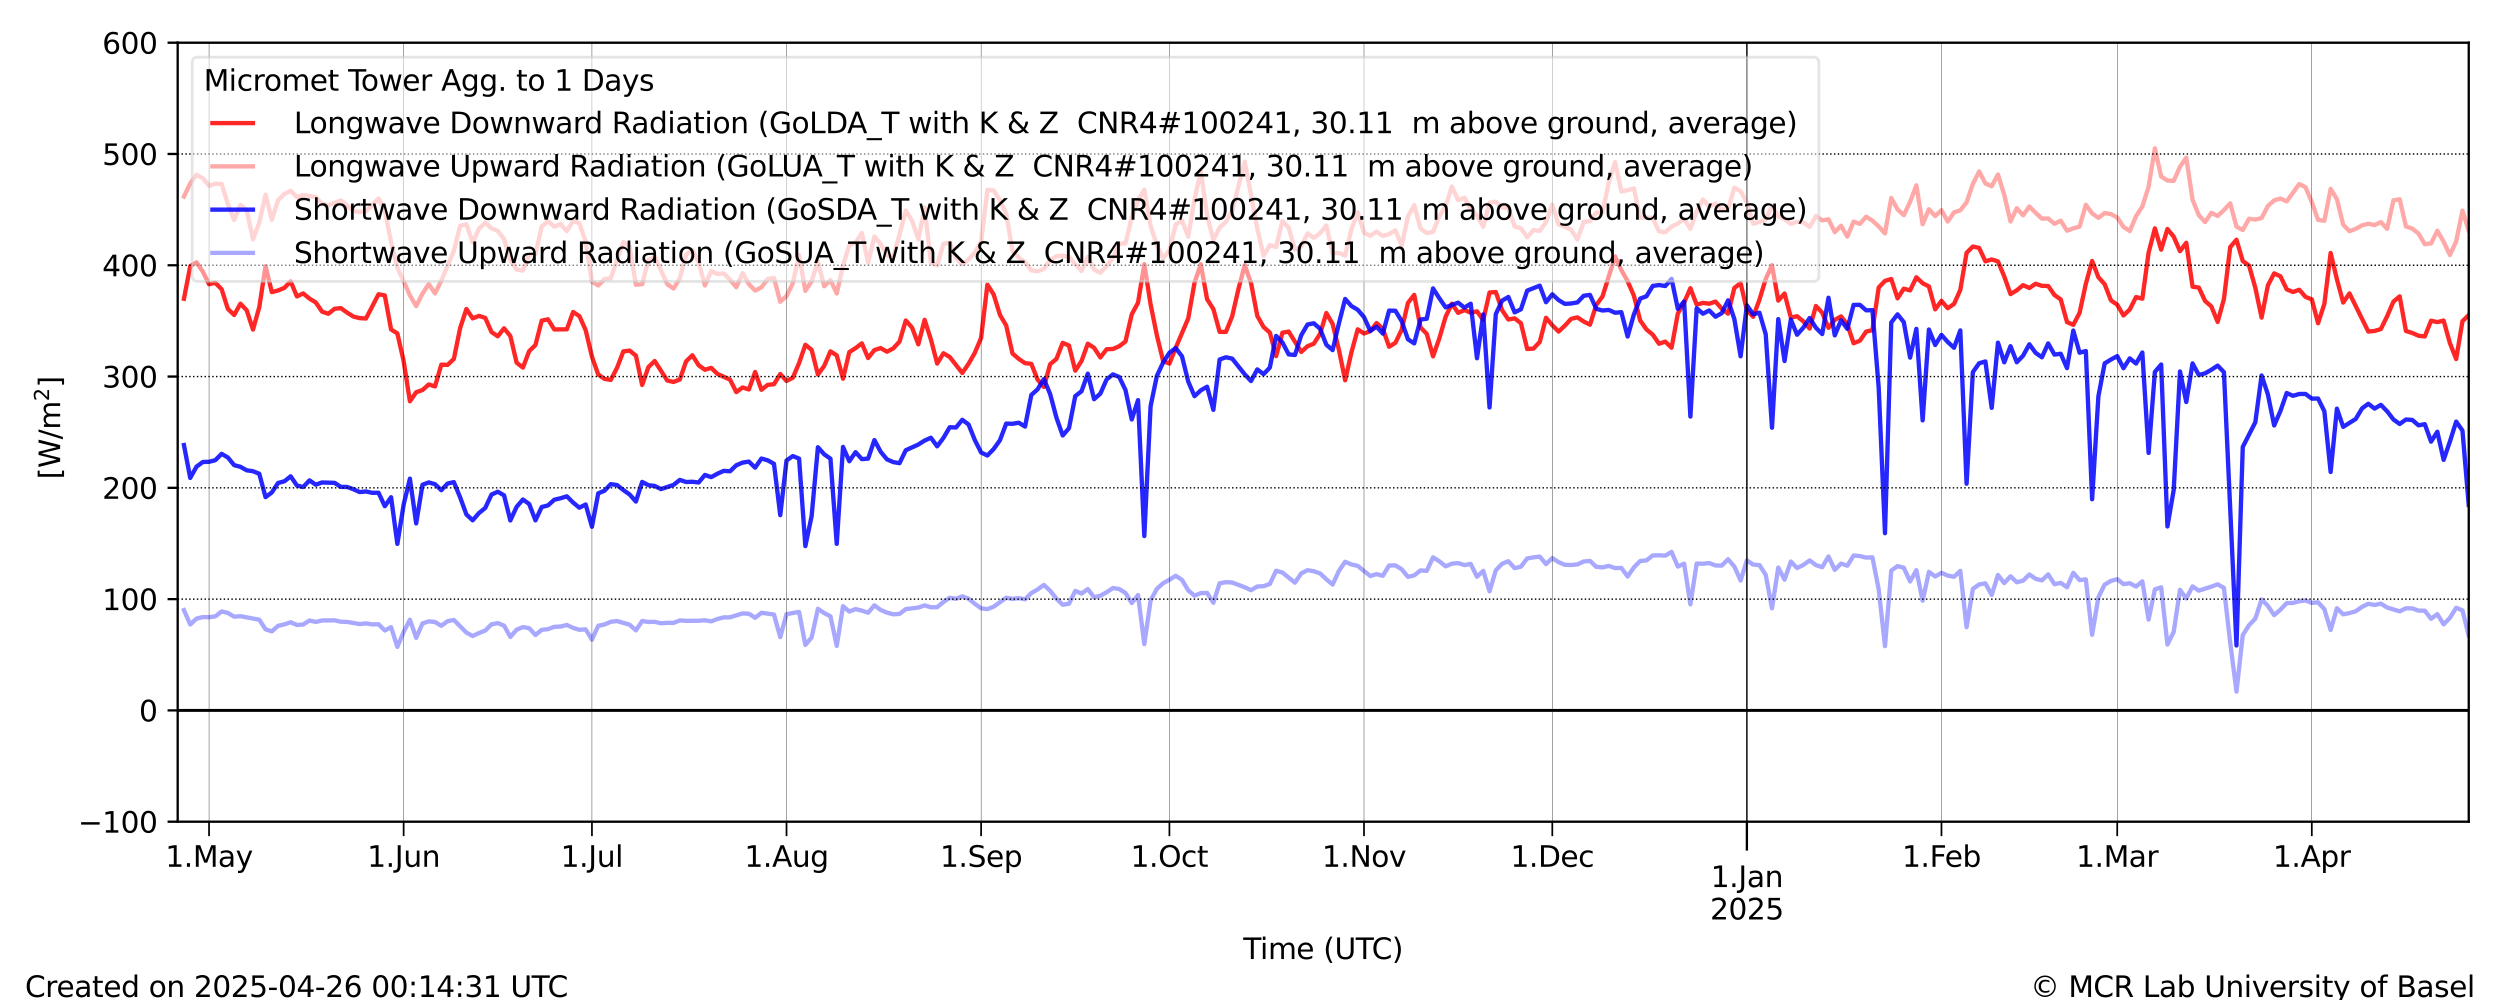 <?xml version="1.0" encoding="utf-8" standalone="no"?>
<!DOCTYPE svg PUBLIC "-//W3C//DTD SVG 1.1//EN"
  "http://www.w3.org/Graphics/SVG/1.1/DTD/svg11.dtd">
<svg xmlns:xlink="http://www.w3.org/1999/xlink" width="864pt" height="345.6pt" viewBox="0 0 864 345.6" xmlns="http://www.w3.org/2000/svg" version="1.1">
 <defs>
  <style type="text/css">*{stroke-linejoin: round; stroke-linecap: butt}</style>
 </defs>
 <g id="figure_1">
  <g id="patch_1">
   <path d="M 0 345.6 
L 864 345.6 
L 864 0 
L 0 0 
z
" style="fill: #ffffff"/>
  </g>
  <g id="axes_1">
   <g id="patch_2">
    <path d="M 61.409 283.976 
L 853.2 283.976 
L 853.2 14.76 
L 61.409 14.76 
z
" style="fill: #ffffff"/>
   </g>
   <g id="line2d_1">
    <path d="M 63.571 103.248 
L 65.74 92.042 
L 67.909 90.674 
L 70.079 93.857 
L 72.248 98.224 
L 74.417 97.754 
L 76.586 99.955 
L 78.756 106.764 
L 80.925 108.859 
L 83.094 104.951 
L 85.264 107.255 
L 87.433 113.905 
L 89.602 106.17 
L 91.772 92.008 
L 93.941 100.948 
L 96.11 100.382 
L 98.279 99.473 
L 100.449 97.256 
L 102.618 102.436 
L 104.787 101.413 
L 106.957 103.201 
L 109.126 104.522 
L 111.295 107.694 
L 113.464 108.449 
L 115.634 106.703 
L 117.803 106.497 
L 119.972 108.049 
L 122.142 109.406 
L 124.311 109.949 
L 126.48 110.073 
L 130.819 101.696 
L 132.988 102.088 
L 135.157 113.869 
L 137.327 115.236 
L 139.496 124.789 
L 141.665 138.684 
L 143.834 135.548 
L 146.004 134.81 
L 148.173 132.874 
L 150.342 133.548 
L 152.512 126.029 
L 154.681 126.109 
L 156.85 124.048 
L 159.02 113.383 
L 161.189 106.786 
L 163.358 110.044 
L 165.527 109.171 
L 167.697 109.853 
L 169.866 114.761 
L 172.035 116.221 
L 174.205 113.467 
L 176.374 116.132 
L 178.543 125.337 
L 180.712 127.045 
L 182.882 121.35 
L 185.051 119.23 
L 187.22 110.811 
L 189.39 110.353 
L 191.559 113.855 
L 195.897 113.811 
L 198.067 107.822 
L 200.236 109.252 
L 202.405 114.094 
L 204.575 123.244 
L 206.744 129.431 
L 208.913 130.94 
L 211.082 131.294 
L 213.252 127.118 
L 215.421 121.448 
L 217.59 121.167 
L 219.76 122.898 
L 221.929 133.04 
L 224.098 126.854 
L 226.268 124.77 
L 230.606 131.508 
L 232.775 132.008 
L 234.945 131.135 
L 237.114 124.871 
L 239.283 122.778 
L 241.453 126.23 
L 243.622 127.792 
L 245.791 127.131 
L 247.96 129.223 
L 252.299 131.211 
L 254.468 135.51 
L 256.638 133.905 
L 258.807 134.606 
L 260.976 128.557 
L 263.145 134.707 
L 265.315 133.006 
L 267.484 132.792 
L 269.653 129.256 
L 271.823 131.657 
L 273.992 130.55 
L 276.161 125.47 
L 278.33 119.159 
L 280.5 120.898 
L 282.669 129.456 
L 284.838 126.459 
L 287.008 121.422 
L 289.177 122.819 
L 291.346 130.875 
L 293.516 121.695 
L 295.685 120.314 
L 297.854 118.667 
L 300.023 123.731 
L 302.193 120.972 
L 304.362 120.294 
L 306.531 121.552 
L 308.701 120.416 
L 310.87 118.062 
L 313.039 110.762 
L 315.208 113.218 
L 317.378 119.003 
L 319.547 110.539 
L 321.716 117.308 
L 323.886 125.643 
L 326.055 122.085 
L 328.224 123.371 
L 332.563 128.913 
L 334.732 125.731 
L 336.901 121.926 
L 339.071 116.784 
L 341.24 98.374 
L 343.409 101.759 
L 345.578 108.823 
L 347.748 112.519 
L 349.917 122.172 
L 352.086 124.042 
L 354.256 125.518 
L 356.425 125.739 
L 358.594 131.226 
L 360.764 133.716 
L 362.933 125.853 
L 365.102 124.047 
L 367.271 118.48 
L 369.441 119.435 
L 371.61 128.103 
L 373.779 124.767 
L 375.949 118.784 
L 378.118 120.197 
L 380.287 123.533 
L 382.456 120.693 
L 384.626 120.611 
L 386.795 119.663 
L 388.964 118.02 
L 391.134 108.636 
L 393.303 104.619 
L 395.472 91.31 
L 397.641 105.186 
L 399.811 115.872 
L 401.98 124.803 
L 404.149 125.648 
L 406.319 120.226 
L 410.657 110.021 
L 412.826 97.705 
L 414.996 91.313 
L 417.165 103.386 
L 419.334 106.812 
L 421.504 114.687 
L 423.673 114.721 
L 425.842 109.307 
L 428.012 99.855 
L 430.181 91.663 
L 432.35 97.782 
L 434.519 109.169 
L 436.689 113.013 
L 438.858 114.95 
L 441.027 123.086 
L 443.197 114.987 
L 445.366 114.579 
L 449.704 121.633 
L 451.874 119.659 
L 454.043 118.786 
L 456.212 115.377 
L 458.382 108.188 
L 460.551 111.932 
L 462.72 120.886 
L 464.889 131.432 
L 467.059 121.754 
L 469.228 113.816 
L 471.397 115.257 
L 473.567 114.455 
L 475.736 111.641 
L 477.905 113.635 
L 480.074 119.838 
L 482.244 118.477 
L 484.413 113.969 
L 486.582 104.695 
L 488.752 101.907 
L 490.921 113.162 
L 493.09 115.376 
L 495.26 123.163 
L 497.429 116.928 
L 499.598 109.5 
L 501.767 104.948 
L 503.937 108.128 
L 506.106 107.166 
L 508.275 108.056 
L 510.445 107.604 
L 512.614 110.632 
L 514.783 101.094 
L 516.952 100.927 
L 519.122 107.196 
L 521.291 110.421 
L 523.46 110.023 
L 525.63 111.697 
L 527.799 120.617 
L 529.968 120.468 
L 532.137 118.172 
L 534.307 109.827 
L 536.476 112.396 
L 538.645 114.593 
L 540.815 112.54 
L 542.984 110.196 
L 545.153 109.684 
L 547.322 111.122 
L 549.492 112.206 
L 551.661 105.42 
L 553.83 102.442 
L 558.169 88.626 
L 560.338 93.345 
L 562.508 97.185 
L 564.677 102.2 
L 566.846 110.761 
L 569.015 113.858 
L 571.185 115.652 
L 573.354 118.789 
L 575.523 118.073 
L 577.693 120.172 
L 579.862 108.362 
L 582.031 104.564 
L 584.2 99.604 
L 586.37 105.287 
L 588.539 104.687 
L 590.708 104.964 
L 592.878 104.235 
L 595.047 106.686 
L 597.216 108.398 
L 599.385 99.542 
L 601.555 97.827 
L 603.724 107.23 
L 605.893 109.479 
L 608.063 103.575 
L 610.232 96.422 
L 612.401 91.66 
L 614.57 103.887 
L 616.74 101.438 
L 618.909 109.732 
L 621.078 109.306 
L 623.248 111.08 
L 625.417 113.554 
L 627.586 105.743 
L 629.756 108.066 
L 631.925 113.3 
L 634.094 110.568 
L 636.263 109.337 
L 638.433 112.111 
L 640.602 118.628 
L 642.771 117.754 
L 644.941 114.6 
L 647.11 114.106 
L 649.279 99.346 
L 651.448 97.076 
L 653.618 96.429 
L 655.787 103.106 
L 657.956 99.768 
L 660.126 100.353 
L 662.295 95.835 
L 664.464 97.88 
L 666.633 98.994 
L 668.803 106.891 
L 670.972 103.984 
L 673.141 106.515 
L 675.311 105.039 
L 677.48 100.203 
L 679.649 87.369 
L 681.818 85.197 
L 683.988 85.692 
L 686.157 90.319 
L 688.326 89.663 
L 690.496 90.349 
L 692.665 95.536 
L 694.834 101.641 
L 697.004 100.322 
L 699.173 98.543 
L 701.342 99.531 
L 703.511 98.067 
L 705.681 98.793 
L 707.85 98.831 
L 710.019 101.948 
L 712.189 103.489 
L 714.358 111.307 
L 716.527 112.262 
L 718.696 108.14 
L 720.866 98.083 
L 723.035 90.211 
L 725.204 95.796 
L 727.374 98.24 
L 729.543 103.805 
L 731.712 105.32 
L 733.881 109.019 
L 736.051 106.95 
L 738.22 102.664 
L 740.389 103.225 
L 742.559 87.303 
L 744.728 78.924 
L 746.897 86.279 
L 749.066 79.152 
L 751.236 81.796 
L 753.405 86.811 
L 755.574 83.912 
L 757.744 99.08 
L 759.913 99.391 
L 762.082 104.025 
L 764.252 105.917 
L 766.421 111.249 
L 768.59 103.358 
L 770.759 85.389 
L 772.929 82.862 
L 775.098 90.222 
L 777.267 91.775 
L 779.437 99.452 
L 781.606 109.761 
L 783.775 98.659 
L 785.944 94.481 
L 788.114 95.492 
L 790.283 99.986 
L 792.452 100.912 
L 794.622 100.145 
L 796.791 102.618 
L 798.96 103.457 
L 801.129 111.705 
L 803.299 105.017 
L 805.468 87.433 
L 807.637 96.537 
L 809.807 104.556 
L 811.976 101.398 
L 818.484 114.579 
L 820.653 114.375 
L 822.822 113.721 
L 824.992 109.296 
L 827.161 104.244 
L 829.33 102.43 
L 831.5 114.394 
L 833.669 115.068 
L 835.838 116.038 
L 838.007 116.279 
L 840.177 110.842 
L 842.346 111.32 
L 844.515 110.788 
L 846.685 118.586 
L 848.854 124.09 
L 851.023 111.023 
L 853.192 108.885 
L 853.192 108.885 
" clip-path="url(#p7493e1be0b)" style="fill: none; stroke: #ff0000; stroke-opacity: 0.85; stroke-width: 1.5; stroke-linecap: square"/>
   </g>
   <g id="line2d_2">
    <path d="M 63.571 67.925 
L 65.74 63.407 
L 67.909 60.406 
L 70.079 61.593 
L 72.248 64.192 
L 74.417 63.53 
L 76.586 63.569 
L 78.756 70.55 
L 80.925 76.028 
L 83.094 70.831 
L 85.264 72.634 
L 87.433 82.738 
L 89.602 76.922 
L 91.772 67.245 
L 93.941 75.971 
L 96.11 69.157 
L 98.279 67.035 
L 100.449 65.95 
L 102.618 68.133 
L 104.787 67.383 
L 109.126 68.1 
L 111.295 70.402 
L 113.464 70.965 
L 117.803 69.256 
L 119.972 70.995 
L 122.142 72.917 
L 124.311 73.256 
L 126.48 72.986 
L 128.649 70.885 
L 130.819 68.591 
L 132.988 72.764 
L 135.157 83.655 
L 137.327 92.509 
L 139.496 97.163 
L 141.665 102.085 
L 143.834 105.813 
L 146.004 101.478 
L 148.173 98.169 
L 150.342 101.399 
L 152.512 96.993 
L 156.85 86.686 
L 159.02 78.061 
L 161.189 77.532 
L 163.358 83.816 
L 165.527 79.063 
L 167.697 76.961 
L 169.866 78.917 
L 172.035 79.801 
L 174.205 82.619 
L 176.374 89.94 
L 178.543 93.148 
L 180.712 93.52 
L 182.882 88.078 
L 185.051 87.84 
L 187.22 78.241 
L 189.39 76.467 
L 191.559 78.337 
L 193.728 77.407 
L 195.897 79.897 
L 198.067 76.374 
L 200.236 77.179 
L 202.405 83.47 
L 204.575 97.369 
L 206.744 98.66 
L 208.913 96.436 
L 211.082 96.166 
L 215.421 83.664 
L 217.59 85.206 
L 219.76 98.411 
L 221.929 98.214 
L 224.098 89.89 
L 226.268 88.655 
L 230.606 98.231 
L 232.775 99.714 
L 234.945 96.206 
L 237.114 87.978 
L 239.283 86.351 
L 241.453 90.643 
L 243.622 98.659 
L 245.791 93.728 
L 247.96 94.666 
L 250.13 94.515 
L 252.299 96.671 
L 254.468 99.277 
L 256.638 94.395 
L 258.807 98.227 
L 260.976 100.419 
L 263.145 99.301 
L 265.315 96.41 
L 267.484 96.083 
L 269.653 104.291 
L 271.823 102.319 
L 273.992 97.913 
L 276.161 88.117 
L 278.33 100.526 
L 280.5 97.166 
L 282.669 90.43 
L 284.838 98.932 
L 287.008 96.789 
L 289.177 101.433 
L 291.346 91.746 
L 293.516 84.687 
L 295.685 83.842 
L 297.854 80.548 
L 300.023 90.8 
L 302.193 81.704 
L 304.362 84.368 
L 306.531 88.28 
L 308.701 88.871 
L 310.87 81.114 
L 313.039 72.773 
L 315.208 76.284 
L 317.378 82.698 
L 319.547 71.682 
L 321.716 90.774 
L 323.886 91.716 
L 326.055 84.303 
L 328.224 83.847 
L 330.393 89.258 
L 332.563 91.366 
L 334.732 89.672 
L 336.901 87.212 
L 339.071 83.552 
L 341.24 65.65 
L 343.409 65.829 
L 345.578 69.262 
L 347.748 73.836 
L 349.917 86.718 
L 352.086 89.097 
L 354.256 90.591 
L 356.425 93.449 
L 358.594 93.757 
L 360.764 92.92 
L 362.933 89.836 
L 365.102 88.55 
L 367.271 88.367 
L 369.441 88.864 
L 373.779 93.664 
L 375.949 88.757 
L 378.118 93.159 
L 380.287 94.249 
L 382.456 91.893 
L 384.626 89.235 
L 386.795 84.252 
L 388.964 84.065 
L 391.134 75.083 
L 393.303 69.292 
L 395.472 65.591 
L 397.641 77.958 
L 399.811 84.755 
L 401.98 89.278 
L 404.149 86.451 
L 406.319 77.592 
L 408.488 76.286 
L 410.657 81.785 
L 412.826 68.782 
L 414.996 59.231 
L 417.165 74.416 
L 419.334 82.969 
L 421.504 78.637 
L 423.673 76.67 
L 425.842 72.844 
L 430.181 55.888 
L 434.519 78.952 
L 436.689 88.382 
L 438.858 84.684 
L 441.027 85.361 
L 443.197 76.358 
L 445.366 78.696 
L 447.535 86.262 
L 449.704 85.181 
L 451.874 80.651 
L 454.043 82.191 
L 456.212 80.595 
L 458.382 77.918 
L 460.551 87.489 
L 462.72 87.437 
L 464.889 88.36 
L 467.059 79.185 
L 469.228 73.433 
L 471.397 80.429 
L 473.567 81.486 
L 475.736 80.048 
L 477.905 81.546 
L 480.074 80.935 
L 482.244 79.591 
L 484.413 84.835 
L 486.582 74.835 
L 488.752 70.89 
L 490.921 78.983 
L 493.09 80.574 
L 495.26 80.112 
L 497.429 74.735 
L 499.598 71.215 
L 501.767 64.456 
L 503.937 69.189 
L 506.106 68.335 
L 508.275 72.16 
L 510.445 74.508 
L 512.614 78.381 
L 514.783 70.045 
L 516.952 69.709 
L 519.122 71.719 
L 521.291 71.882 
L 523.46 78.29 
L 525.63 78.905 
L 527.799 82.007 
L 529.968 79.487 
L 532.137 79.807 
L 534.307 76.738 
L 536.476 70.703 
L 538.645 77.555 
L 540.815 78.375 
L 542.984 79.392 
L 545.153 82.808 
L 547.322 76.685 
L 549.492 76.446 
L 551.661 73.475 
L 553.83 73.384 
L 556 63.072 
L 558.169 56.016 
L 560.338 66.199 
L 562.508 65.732 
L 564.677 65.103 
L 566.846 75.285 
L 569.015 75.149 
L 571.185 75.342 
L 573.354 79.961 
L 575.523 80.255 
L 577.693 78.295 
L 579.862 77.238 
L 582.031 75.664 
L 584.2 79.112 
L 586.37 73.169 
L 588.539 68.918 
L 590.708 71.441 
L 592.878 70.39 
L 595.047 72.407 
L 597.216 72.223 
L 599.385 64.883 
L 601.555 66.096 
L 603.724 69.904 
L 605.893 77.332 
L 608.063 76.693 
L 610.232 75.824 
L 612.401 71.187 
L 614.57 74.8 
L 616.74 75.74 
L 618.909 77.372 
L 621.078 76.624 
L 623.248 76.866 
L 625.417 78.441 
L 627.586 74.643 
L 629.756 76.177 
L 631.925 75.787 
L 634.094 80.232 
L 636.263 78.024 
L 638.433 81.784 
L 640.602 76.597 
L 642.771 77.385 
L 644.941 74.894 
L 647.11 76.246 
L 649.279 78.259 
L 651.448 80.673 
L 653.618 68.429 
L 655.787 72.352 
L 657.956 74.354 
L 660.126 69.763 
L 662.295 64.063 
L 664.464 77.502 
L 666.633 72.31 
L 668.803 74.666 
L 670.972 72.639 
L 673.141 76.547 
L 675.311 73.394 
L 677.48 72.681 
L 679.649 69.945 
L 681.818 63.587 
L 683.988 59.232 
L 686.157 63.403 
L 688.326 64.364 
L 690.496 60.309 
L 692.665 67.352 
L 694.834 76.553 
L 697.004 71.956 
L 699.173 74.422 
L 701.342 71.358 
L 703.511 73.543 
L 705.681 75.568 
L 707.85 75.512 
L 710.019 77.347 
L 712.189 76.284 
L 714.358 79.737 
L 716.527 78.921 
L 718.696 78.332 
L 720.866 70.77 
L 723.035 73.727 
L 725.204 75.307 
L 727.374 73.623 
L 729.543 73.976 
L 731.712 75.194 
L 733.881 78.409 
L 736.051 79.853 
L 738.22 74.711 
L 740.389 71.375 
L 742.559 64.531 
L 744.728 51.274 
L 746.897 61.002 
L 749.066 62.387 
L 751.236 62.508 
L 753.405 57.638 
L 755.574 54.492 
L 757.744 69.013 
L 759.913 74.367 
L 762.082 76.752 
L 764.252 73.564 
L 766.421 74.638 
L 768.59 72.605 
L 770.759 70.262 
L 772.929 78.314 
L 775.098 79.514 
L 777.267 75.598 
L 779.437 75.89 
L 781.606 75.378 
L 783.775 71.193 
L 785.944 69.24 
L 788.114 68.626 
L 790.283 69.587 
L 794.622 63.618 
L 796.791 64.704 
L 798.96 69.855 
L 801.129 76.008 
L 803.299 76.3 
L 805.468 65.265 
L 807.637 68.868 
L 809.807 77.644 
L 811.976 79.905 
L 814.145 79.097 
L 816.314 77.887 
L 818.484 77.317 
L 820.653 77.795 
L 822.822 76.74 
L 824.992 79.094 
L 827.161 69.244 
L 829.33 68.872 
L 831.5 78.285 
L 833.669 78.988 
L 835.838 80.707 
L 838.007 84.395 
L 840.177 84.114 
L 842.346 79.747 
L 844.515 83.547 
L 846.685 88.144 
L 848.854 83.381 
L 851.023 72.817 
L 853.192 79.705 
L 853.192 79.705 
" clip-path="url(#p7493e1be0b)" style="fill: none; stroke: #ff9999; stroke-opacity: 0.85; stroke-width: 1.5; stroke-linecap: square"/>
   </g>
   <g id="line2d_3">
    <path d="M 63.571 153.821 
L 65.74 165.176 
L 67.909 161.282 
L 70.079 159.67 
L 72.248 159.593 
L 74.417 159.041 
L 76.586 156.847 
L 78.756 158.116 
L 80.925 160.757 
L 83.094 161.329 
L 85.264 162.546 
L 87.433 162.856 
L 89.602 163.732 
L 91.772 171.812 
L 93.941 170.194 
L 96.11 166.906 
L 98.279 166.34 
L 100.449 164.615 
L 102.618 167.8 
L 104.787 168.309 
L 106.957 166.013 
L 109.126 167.508 
L 111.295 166.742 
L 115.634 166.877 
L 117.803 168.265 
L 119.972 168.294 
L 122.142 169.091 
L 124.311 170.07 
L 126.48 169.844 
L 128.649 170.321 
L 130.819 170.292 
L 132.988 174.947 
L 135.157 171.85 
L 137.327 187.951 
L 139.496 174.419 
L 141.665 165.428 
L 143.834 180.891 
L 146.004 167.542 
L 148.173 166.722 
L 150.342 167.339 
L 152.512 169.415 
L 154.681 167.109 
L 156.85 166.62 
L 159.02 171.89 
L 161.189 177.799 
L 163.358 179.82 
L 165.527 177.305 
L 167.697 175.551 
L 169.866 170.923 
L 172.035 169.94 
L 174.205 171.196 
L 176.374 179.87 
L 178.543 175.168 
L 180.712 172.631 
L 182.882 174.177 
L 185.051 179.841 
L 187.22 175.216 
L 189.39 174.669 
L 191.559 172.708 
L 193.728 172.195 
L 195.897 171.528 
L 198.067 173.68 
L 200.236 175.467 
L 202.405 174.348 
L 204.575 182.05 
L 206.744 170.504 
L 208.913 169.59 
L 211.082 167.313 
L 213.252 167.633 
L 215.421 169.359 
L 217.59 170.885 
L 219.76 173.332 
L 221.929 166.556 
L 224.098 167.687 
L 226.268 167.936 
L 228.437 169.033 
L 232.775 167.583 
L 234.945 165.852 
L 237.114 166.574 
L 239.283 166.498 
L 241.453 166.745 
L 243.622 164.141 
L 245.791 164.891 
L 247.96 163.707 
L 250.13 162.727 
L 252.299 162.874 
L 254.468 160.789 
L 256.638 159.878 
L 258.807 159.526 
L 260.976 161.618 
L 263.145 158.472 
L 265.315 159.086 
L 267.484 160.296 
L 269.653 178.033 
L 271.823 159.129 
L 273.992 157.621 
L 276.161 158.498 
L 278.33 188.726 
L 280.5 178.346 
L 282.669 154.568 
L 284.838 157.004 
L 287.008 158.522 
L 289.177 187.958 
L 291.346 154.451 
L 293.516 159.403 
L 295.685 156.264 
L 297.854 158.668 
L 300.023 158.5 
L 302.193 152.086 
L 304.362 156.127 
L 306.531 158.765 
L 308.701 159.698 
L 310.87 160.079 
L 313.039 155.604 
L 317.378 153.632 
L 319.547 152.26 
L 321.716 151.288 
L 323.886 154.251 
L 326.055 151.329 
L 328.224 147.645 
L 330.393 147.745 
L 332.563 145.09 
L 334.732 146.689 
L 336.901 152.086 
L 339.071 156.39 
L 341.24 157.425 
L 343.409 155.179 
L 345.578 152.148 
L 347.748 146.39 
L 349.917 146.463 
L 352.086 146.09 
L 354.256 147.425 
L 356.425 136.5 
L 358.594 134.545 
L 360.764 130.994 
L 362.933 136.199 
L 365.102 144.334 
L 367.271 150.502 
L 369.441 147.981 
L 371.61 136.892 
L 373.779 135.216 
L 375.949 129.131 
L 378.118 137.965 
L 380.287 136.022 
L 382.456 131.121 
L 384.626 129.391 
L 386.795 130.288 
L 388.964 134.783 
L 391.134 144.966 
L 393.303 138.29 
L 395.472 185.251 
L 397.641 140.4 
L 399.811 129.935 
L 401.98 125.279 
L 404.149 121.915 
L 406.319 120.286 
L 408.488 123.129 
L 410.657 131.881 
L 412.826 136.917 
L 414.996 134.902 
L 417.165 133.652 
L 419.334 141.639 
L 421.504 124.254 
L 423.673 123.466 
L 425.842 123.941 
L 430.181 129.373 
L 432.35 131.685 
L 434.519 127.665 
L 436.689 129.305 
L 438.858 127.037 
L 441.027 116.106 
L 443.197 118.332 
L 445.366 122.476 
L 447.535 122.685 
L 449.704 115.862 
L 451.874 112.156 
L 454.043 111.721 
L 456.212 113.614 
L 458.382 119.137 
L 460.551 121.001 
L 462.72 111.803 
L 464.889 103.317 
L 467.059 105.778 
L 469.228 107.052 
L 471.397 109.593 
L 473.567 114.369 
L 475.736 112.913 
L 477.905 115.297 
L 480.074 107.341 
L 482.244 107.397 
L 484.413 110.985 
L 486.582 117.256 
L 488.752 118.676 
L 490.921 110.421 
L 493.09 110.157 
L 495.26 99.678 
L 497.429 103.068 
L 499.598 106.215 
L 503.937 104.604 
L 506.106 106.323 
L 508.275 104.965 
L 510.445 123.807 
L 512.614 108.657 
L 514.783 140.817 
L 516.952 108.536 
L 519.122 103.905 
L 521.291 102.629 
L 523.46 107.957 
L 525.63 106.887 
L 527.799 100.437 
L 532.137 98.724 
L 534.307 104.446 
L 536.476 101.71 
L 538.645 103.71 
L 540.815 105.022 
L 542.984 104.883 
L 545.153 104.51 
L 547.322 102.223 
L 549.492 101.911 
L 551.661 106.724 
L 553.83 107.313 
L 556 107.108 
L 558.169 108.082 
L 560.338 107.884 
L 562.508 116.305 
L 564.677 108.642 
L 566.846 103.194 
L 569.015 102.39 
L 571.185 98.824 
L 573.354 98.509 
L 575.523 98.851 
L 577.693 96.383 
L 579.862 106.741 
L 582.031 104.183 
L 584.2 143.956 
L 586.37 106.527 
L 588.539 108.417 
L 590.708 107.285 
L 592.878 109.455 
L 595.047 108.221 
L 597.216 103.807 
L 599.385 110.239 
L 601.555 123.14 
L 603.724 105.513 
L 605.893 108.63 
L 608.063 108.074 
L 610.232 115.521 
L 612.401 147.819 
L 614.57 110.289 
L 616.74 124.774 
L 618.909 110.438 
L 621.078 115.685 
L 623.248 113.208 
L 625.417 109.886 
L 627.586 113.291 
L 629.756 115.457 
L 631.925 102.893 
L 634.094 115.913 
L 636.263 110.71 
L 638.433 113.658 
L 640.602 105.368 
L 642.771 105.359 
L 644.941 107.246 
L 647.11 107.192 
L 649.279 134.006 
L 651.448 184.264 
L 653.618 111.442 
L 655.787 108.639 
L 657.956 111.336 
L 660.126 123.583 
L 662.295 113.664 
L 664.464 145.28 
L 666.633 113.884 
L 668.803 119.231 
L 670.972 115.749 
L 673.141 118.195 
L 675.311 120.182 
L 677.48 114.194 
L 679.649 167.175 
L 681.818 128.605 
L 683.988 125.547 
L 686.157 124.914 
L 688.326 140.958 
L 690.496 118.421 
L 692.665 125.213 
L 694.834 119.648 
L 697.004 125.19 
L 699.173 122.928 
L 701.342 118.98 
L 703.511 121.947 
L 705.681 123.483 
L 707.85 118.691 
L 710.019 122.549 
L 712.189 122.264 
L 714.358 127.225 
L 716.527 114.248 
L 718.696 121.895 
L 720.866 121.322 
L 723.035 172.542 
L 725.204 136.946 
L 727.374 125.588 
L 729.543 124.255 
L 731.712 123.079 
L 733.881 127.245 
L 736.051 123.851 
L 738.22 125.643 
L 740.389 121.833 
L 742.559 156.523 
L 744.728 128.535 
L 746.897 125.975 
L 749.066 181.934 
L 751.236 169.289 
L 753.405 128.383 
L 755.574 138.932 
L 757.744 125.59 
L 759.913 129.621 
L 762.082 129.022 
L 764.252 127.783 
L 766.421 126.358 
L 768.59 128.613 
L 772.929 223.079 
L 775.098 154.466 
L 779.437 145.93 
L 781.606 129.771 
L 783.775 136.285 
L 785.944 147.043 
L 788.114 142.035 
L 790.283 135.826 
L 792.452 136.788 
L 794.622 136.166 
L 796.791 136.159 
L 798.96 137.759 
L 801.129 137.745 
L 803.299 142.142 
L 805.468 163.109 
L 807.637 141.241 
L 809.807 147.517 
L 814.145 144.79 
L 816.314 141.152 
L 818.484 139.545 
L 820.653 141.204 
L 822.822 139.918 
L 824.992 142.148 
L 827.161 144.961 
L 829.33 146.53 
L 831.5 144.983 
L 833.669 145.126 
L 835.838 146.989 
L 838.007 146.594 
L 840.177 152.633 
L 842.346 149.22 
L 844.515 158.92 
L 846.685 152.602 
L 848.854 145.71 
L 851.023 148.8 
L 853.192 174.522 
L 853.192 174.522 
" clip-path="url(#p7493e1be0b)" style="fill: none; stroke: #0000ff; stroke-opacity: 0.85; stroke-width: 1.5; stroke-linecap: square"/>
   </g>
   <g id="line2d_4">
    <path d="M 63.571 210.857 
L 65.74 215.811 
L 67.909 213.788 
L 70.079 213.258 
L 72.248 213.312 
L 74.417 213.02 
L 76.586 211.321 
L 78.756 211.825 
L 80.925 213.124 
L 83.094 212.964 
L 87.433 213.769 
L 89.602 214.171 
L 91.772 217.503 
L 93.941 218.204 
L 96.11 216.284 
L 98.279 215.791 
L 100.449 215.055 
L 102.618 215.994 
L 104.787 215.836 
L 106.957 214.443 
L 109.126 214.947 
L 111.295 214.436 
L 115.634 214.378 
L 117.803 214.871 
L 119.972 214.937 
L 124.311 215.678 
L 126.48 215.439 
L 128.649 215.792 
L 130.819 215.735 
L 132.988 217.883 
L 135.157 216.765 
L 137.327 223.562 
L 139.496 218.443 
L 141.665 214.155 
L 143.834 220.433 
L 146.004 215.468 
L 148.173 214.74 
L 150.342 214.96 
L 152.512 216.28 
L 154.681 214.691 
L 156.85 214.258 
L 161.189 218.627 
L 163.358 219.802 
L 165.527 218.783 
L 167.697 217.928 
L 169.866 215.766 
L 172.035 215.355 
L 174.205 216.226 
L 176.374 220.113 
L 178.543 217.627 
L 180.712 216.731 
L 182.882 217.098 
L 185.051 219.454 
L 187.22 217.663 
L 189.39 217.436 
L 191.559 216.636 
L 193.728 216.53 
L 195.897 215.994 
L 198.067 217.003 
L 200.236 217.657 
L 202.405 217.498 
L 204.575 221.072 
L 206.744 216.272 
L 208.913 215.829 
L 211.082 214.887 
L 213.252 214.639 
L 217.59 215.889 
L 219.76 217.846 
L 221.929 214.634 
L 224.098 214.945 
L 226.268 214.91 
L 228.437 215.402 
L 230.606 215.246 
L 232.775 215.27 
L 234.945 214.409 
L 237.114 214.559 
L 241.453 214.528 
L 243.622 214.365 
L 245.791 214.746 
L 247.96 213.92 
L 250.13 213.368 
L 252.299 213.345 
L 256.638 211.998 
L 258.807 212.107 
L 260.976 213.498 
L 263.145 211.788 
L 267.484 212.375 
L 269.653 220.181 
L 271.823 212.252 
L 276.161 211.48 
L 278.33 222.904 
L 280.5 220.289 
L 282.669 210.401 
L 284.838 211.876 
L 287.008 212.987 
L 289.177 223.208 
L 291.346 209.502 
L 293.516 211.353 
L 295.685 210.493 
L 297.854 211.037 
L 300.023 211.753 
L 302.193 209.197 
L 304.362 210.808 
L 306.531 211.723 
L 308.701 212.309 
L 310.87 212.173 
L 313.039 210.505 
L 317.378 209.971 
L 319.547 209.228 
L 321.716 209.873 
L 323.886 209.843 
L 326.055 208.036 
L 328.224 206.602 
L 330.393 206.958 
L 332.563 206.083 
L 334.732 206.897 
L 336.901 208.678 
L 339.071 210.223 
L 341.24 210.529 
L 343.409 209.678 
L 347.748 206.562 
L 349.917 206.982 
L 352.086 206.706 
L 354.256 207.128 
L 356.425 204.97 
L 358.594 203.713 
L 360.764 202.142 
L 362.933 204.175 
L 365.102 206.905 
L 367.271 208.997 
L 369.441 208.662 
L 371.61 204.205 
L 373.779 205.143 
L 375.949 203.585 
L 378.118 206.426 
L 380.287 205.872 
L 382.456 204.672 
L 384.626 203.22 
L 386.795 203.554 
L 388.964 204.937 
L 391.134 208.417 
L 393.303 205.669 
L 395.472 222.603 
L 397.641 207.552 
L 399.811 203.507 
L 401.98 201.554 
L 404.149 200.371 
L 406.319 198.996 
L 408.488 200.39 
L 410.657 204.031 
L 412.826 205.872 
L 414.996 204.98 
L 417.165 204.895 
L 419.334 208.302 
L 421.504 201.592 
L 423.673 201.2 
L 425.842 201.321 
L 430.181 202.958 
L 432.35 203.973 
L 434.519 202.696 
L 436.689 202.582 
L 438.858 201.815 
L 441.027 197.252 
L 443.197 197.874 
L 447.535 201.369 
L 449.704 198.172 
L 451.874 197.053 
L 454.043 197.414 
L 456.212 198.167 
L 458.382 200.206 
L 460.551 202.03 
L 462.72 197.312 
L 464.889 194.15 
L 467.059 195.083 
L 469.228 195.565 
L 473.567 199.069 
L 475.736 198.422 
L 477.905 198.994 
L 480.074 195.449 
L 482.244 195.385 
L 484.413 196.736 
L 486.582 199.362 
L 488.752 198.854 
L 490.921 197.133 
L 493.09 197.299 
L 495.26 192.608 
L 497.429 193.977 
L 499.598 195.712 
L 501.767 194.808 
L 503.937 194.604 
L 506.106 195.299 
L 508.275 194.881 
L 510.445 199.319 
L 512.614 197.301 
L 514.783 204.353 
L 516.952 197.107 
L 519.122 194.832 
L 521.291 193.957 
L 523.46 196.352 
L 525.63 195.841 
L 527.799 192.999 
L 529.968 192.621 
L 532.137 192.37 
L 534.307 194.953 
L 536.476 192.859 
L 538.645 194.281 
L 540.815 195.205 
L 542.984 195.262 
L 545.153 195.064 
L 547.322 194.052 
L 549.492 193.837 
L 551.661 195.893 
L 553.83 196.084 
L 556 195.568 
L 558.169 196.334 
L 560.338 196.282 
L 562.508 199.237 
L 564.677 196.085 
L 566.846 193.881 
L 569.015 193.674 
L 571.185 191.963 
L 573.354 191.908 
L 575.523 192.039 
L 577.693 190.741 
L 579.862 195.8 
L 582.031 194.806 
L 584.2 208.845 
L 586.37 194.766 
L 588.539 194.834 
L 590.708 194.604 
L 592.878 195.43 
L 595.047 195.464 
L 597.216 193.287 
L 599.385 195.789 
L 601.555 200.633 
L 603.724 193.665 
L 605.893 195.124 
L 608.063 195.298 
L 610.232 198.658 
L 612.401 210.233 
L 614.57 196.152 
L 616.74 200.328 
L 618.909 194.07 
L 621.078 196.308 
L 623.248 195.235 
L 625.417 193.681 
L 627.586 195.302 
L 629.756 196.014 
L 631.925 192.299 
L 634.094 196.954 
L 636.263 194.785 
L 638.433 195.502 
L 640.602 191.986 
L 642.771 192.174 
L 644.941 192.714 
L 647.11 192.617 
L 649.279 203.681 
L 651.448 223.288 
L 653.618 197.198 
L 655.787 195.657 
L 657.956 196.217 
L 660.126 200.943 
L 662.295 197.07 
L 664.464 207.603 
L 666.633 197.64 
L 668.803 199.233 
L 670.972 197.966 
L 673.141 198.924 
L 675.311 199.335 
L 677.48 197.305 
L 679.649 216.763 
L 681.818 203.525 
L 683.988 201.982 
L 686.157 201.615 
L 688.326 205.631 
L 690.496 198.708 
L 692.665 201.522 
L 694.834 199.165 
L 697.004 201.223 
L 699.173 200.674 
L 701.342 198.532 
L 703.511 200.041 
L 705.681 200.589 
L 707.85 198.489 
L 710.019 201.9 
L 712.189 201.438 
L 714.358 202.972 
L 716.527 197.959 
L 718.696 200.484 
L 720.866 200.255 
L 723.035 219.377 
L 725.204 206.45 
L 727.374 202.037 
L 729.543 200.768 
L 731.712 200.142 
L 733.881 201.869 
L 736.051 201.571 
L 738.22 202.702 
L 740.389 200.93 
L 742.559 214.132 
L 744.728 203.698 
L 746.897 202.98 
L 749.066 222.753 
L 751.236 218.356 
L 753.405 203.851 
L 755.574 206.828 
L 757.744 202.657 
L 759.913 204.127 
L 764.252 202.74 
L 766.421 201.94 
L 768.59 203.187 
L 770.759 222.083 
L 772.929 239.005 
L 775.098 219.507 
L 777.267 216.06 
L 779.437 213.808 
L 781.606 207.167 
L 783.775 209.381 
L 785.944 212.595 
L 788.114 210.707 
L 790.283 208.419 
L 792.452 208.372 
L 794.622 207.787 
L 796.791 207.524 
L 798.96 208.361 
L 801.129 208.158 
L 803.299 210.52 
L 805.468 217.74 
L 807.637 210.205 
L 809.807 212.309 
L 811.976 211.884 
L 814.145 211.264 
L 816.314 209.727 
L 818.484 208.668 
L 820.653 209.086 
L 822.822 208.608 
L 824.992 209.945 
L 829.33 211.286 
L 831.5 210.216 
L 833.669 210.272 
L 835.838 211.035 
L 838.007 211.052 
L 840.177 213.859 
L 842.346 212.242 
L 844.515 215.763 
L 846.685 213.526 
L 848.854 210.051 
L 851.023 210.948 
L 853.192 219.678 
L 853.192 219.678 
" clip-path="url(#p7493e1be0b)" style="fill: none; stroke: #9999ff; stroke-opacity: 0.85; stroke-width: 1.5; stroke-linecap: square"/>
   </g>
   <g id="matplotlib.axis_1">
    <g id="xtick_1">
     <g id="line2d_5">
      <path d="M 603.724 283.976 
L 603.724 14.76 
" clip-path="url(#p7493e1be0b)" style="fill: none; stroke: #000000; stroke-width: 0.5; stroke-linecap: square"/>
     </g>
     <g id="line2d_6">
      <defs>
       <path id="mdfe2542e94" d="M 0 0 
L 0 10 
" style="stroke: #000000; stroke-width: 0.8"/>
      </defs>
      <g>
       <use xlink:href="#mdfe2542e94" x="603.724" y="283.976" style="stroke: #000000; stroke-width: 0.8"/>
      </g>
     </g>
     <g id="text_1">
      <!-- 1.Jan -->
      <g transform="translate(591.246 306.574) scale(0.1 -0.1)">
       <defs>
        <path id="DejaVuSans-31" d="M 794 531 
L 1825 531 
L 1825 4091 
L 703 3866 
L 703 4441 
L 1819 4666 
L 2450 4666 
L 2450 531 
L 3481 531 
L 3481 0 
L 794 0 
L 794 531 
z
" transform="scale(0.016)"/>
        <path id="DejaVuSans-2e" d="M 684 794 
L 1344 794 
L 1344 0 
L 684 0 
L 684 794 
z
" transform="scale(0.016)"/>
        <path id="DejaVuSans-4a" d="M 628 4666 
L 1259 4666 
L 1259 325 
Q 1259 -519 939 -900 
Q 619 -1281 -91 -1281 
L -331 -1281 
L -331 -750 
L -134 -750 
Q 284 -750 456 -515 
Q 628 -281 628 325 
L 628 4666 
z
" transform="scale(0.016)"/>
        <path id="DejaVuSans-61" d="M 2194 1759 
Q 1497 1759 1228 1600 
Q 959 1441 959 1056 
Q 959 750 1161 570 
Q 1363 391 1709 391 
Q 2188 391 2477 730 
Q 2766 1069 2766 1631 
L 2766 1759 
L 2194 1759 
z
M 3341 1997 
L 3341 0 
L 2766 0 
L 2766 531 
Q 2569 213 2275 61 
Q 1981 -91 1556 -91 
Q 1019 -91 701 211 
Q 384 513 384 1019 
Q 384 1609 779 1909 
Q 1175 2209 1959 2209 
L 2766 2209 
L 2766 2266 
Q 2766 2663 2505 2880 
Q 2244 3097 1772 3097 
Q 1472 3097 1187 3025 
Q 903 2953 641 2809 
L 641 3341 
Q 956 3463 1253 3523 
Q 1550 3584 1831 3584 
Q 2591 3584 2966 3190 
Q 3341 2797 3341 1997 
z
" transform="scale(0.016)"/>
        <path id="DejaVuSans-6e" d="M 3513 2113 
L 3513 0 
L 2938 0 
L 2938 2094 
Q 2938 2591 2744 2837 
Q 2550 3084 2163 3084 
Q 1697 3084 1428 2787 
Q 1159 2491 1159 1978 
L 1159 0 
L 581 0 
L 581 3500 
L 1159 3500 
L 1159 2956 
Q 1366 3272 1645 3428 
Q 1925 3584 2291 3584 
Q 2894 3584 3203 3211 
Q 3513 2838 3513 2113 
z
" transform="scale(0.016)"/>
       </defs>
       <use xlink:href="#DejaVuSans-31"/>
       <use xlink:href="#DejaVuSans-2e" x="63.623"/>
       <use xlink:href="#DejaVuSans-4a" x="95.41"/>
       <use xlink:href="#DejaVuSans-61" x="124.902"/>
       <use xlink:href="#DejaVuSans-6e" x="186.182"/>
      </g>
      <!-- 2025 -->
      <g transform="translate(590.999 317.772) scale(0.1 -0.1)">
       <defs>
        <path id="DejaVuSans-32" d="M 1228 531 
L 3431 531 
L 3431 0 
L 469 0 
L 469 531 
Q 828 903 1448 1529 
Q 2069 2156 2228 2338 
Q 2531 2678 2651 2914 
Q 2772 3150 2772 3378 
Q 2772 3750 2511 3984 
Q 2250 4219 1831 4219 
Q 1534 4219 1204 4116 
Q 875 4013 500 3803 
L 500 4441 
Q 881 4594 1212 4672 
Q 1544 4750 1819 4750 
Q 2544 4750 2975 4387 
Q 3406 4025 3406 3419 
Q 3406 3131 3298 2873 
Q 3191 2616 2906 2266 
Q 2828 2175 2409 1742 
Q 1991 1309 1228 531 
z
" transform="scale(0.016)"/>
        <path id="DejaVuSans-30" d="M 2034 4250 
Q 1547 4250 1301 3770 
Q 1056 3291 1056 2328 
Q 1056 1369 1301 889 
Q 1547 409 2034 409 
Q 2525 409 2770 889 
Q 3016 1369 3016 2328 
Q 3016 3291 2770 3770 
Q 2525 4250 2034 4250 
z
M 2034 4750 
Q 2819 4750 3233 4129 
Q 3647 3509 3647 2328 
Q 3647 1150 3233 529 
Q 2819 -91 2034 -91 
Q 1250 -91 836 529 
Q 422 1150 422 2328 
Q 422 3509 836 4129 
Q 1250 4750 2034 4750 
z
" transform="scale(0.016)"/>
        <path id="DejaVuSans-35" d="M 691 4666 
L 3169 4666 
L 3169 4134 
L 1269 4134 
L 1269 2991 
Q 1406 3038 1543 3061 
Q 1681 3084 1819 3084 
Q 2600 3084 3056 2656 
Q 3513 2228 3513 1497 
Q 3513 744 3044 326 
Q 2575 -91 1722 -91 
Q 1428 -91 1123 -41 
Q 819 9 494 109 
L 494 744 
Q 775 591 1075 516 
Q 1375 441 1709 441 
Q 2250 441 2565 725 
Q 2881 1009 2881 1497 
Q 2881 1984 2565 2268 
Q 2250 2553 1709 2553 
Q 1456 2553 1204 2497 
Q 953 2441 691 2322 
L 691 4666 
z
" transform="scale(0.016)"/>
       </defs>
       <use xlink:href="#DejaVuSans-32"/>
       <use xlink:href="#DejaVuSans-30" x="63.623"/>
       <use xlink:href="#DejaVuSans-32" x="127.246"/>
       <use xlink:href="#DejaVuSans-35" x="190.869"/>
      </g>
     </g>
    </g>
    <g id="xtick_2">
     <g id="line2d_7">
      <path d="M 72.248 283.976 
L 72.248 14.76 
" clip-path="url(#p7493e1be0b)" style="fill: none; stroke: #000000; stroke-width: 0.125; stroke-linecap: square"/>
     </g>
     <g id="line2d_8">
      <defs>
       <path id="m1aa36b0cd4" d="M 0 0 
L 0 5 
" style="stroke: #000000; stroke-width: 0.6"/>
      </defs>
      <g>
       <use xlink:href="#m1aa36b0cd4" x="72.248" y="283.976" style="stroke: #000000; stroke-width: 0.6"/>
      </g>
     </g>
     <g id="text_2">
      <!-- 1.May -->
      <g transform="translate(57.14 299.574) scale(0.1 -0.1)">
       <defs>
        <path id="DejaVuSans-4d" d="M 628 4666 
L 1569 4666 
L 2759 1491 
L 3956 4666 
L 4897 4666 
L 4897 0 
L 4281 0 
L 4281 4097 
L 3078 897 
L 2444 897 
L 1241 4097 
L 1241 0 
L 628 0 
L 628 4666 
z
" transform="scale(0.016)"/>
        <path id="DejaVuSans-79" d="M 2059 -325 
Q 1816 -950 1584 -1140 
Q 1353 -1331 966 -1331 
L 506 -1331 
L 506 -850 
L 844 -850 
Q 1081 -850 1212 -737 
Q 1344 -625 1503 -206 
L 1606 56 
L 191 3500 
L 800 3500 
L 1894 763 
L 2988 3500 
L 3597 3500 
L 2059 -325 
z
" transform="scale(0.016)"/>
       </defs>
       <use xlink:href="#DejaVuSans-31"/>
       <use xlink:href="#DejaVuSans-2e" x="63.623"/>
       <use xlink:href="#DejaVuSans-4d" x="95.41"/>
       <use xlink:href="#DejaVuSans-61" x="181.689"/>
       <use xlink:href="#DejaVuSans-79" x="242.969"/>
      </g>
     </g>
    </g>
    <g id="xtick_3">
     <g id="line2d_9">
      <path d="M 139.496 283.976 
L 139.496 14.76 
" clip-path="url(#p7493e1be0b)" style="fill: none; stroke: #000000; stroke-width: 0.125; stroke-linecap: square"/>
     </g>
     <g id="line2d_10">
      <g>
       <use xlink:href="#m1aa36b0cd4" x="139.496" y="283.976" style="stroke: #000000; stroke-width: 0.6"/>
      </g>
     </g>
     <g id="text_3">
      <!-- 1.Jun -->
      <g transform="translate(126.913 299.574) scale(0.1 -0.1)">
       <defs>
        <path id="DejaVuSans-75" d="M 544 1381 
L 544 3500 
L 1119 3500 
L 1119 1403 
Q 1119 906 1312 657 
Q 1506 409 1894 409 
Q 2359 409 2629 706 
Q 2900 1003 2900 1516 
L 2900 3500 
L 3475 3500 
L 3475 0 
L 2900 0 
L 2900 538 
Q 2691 219 2414 64 
Q 2138 -91 1772 -91 
Q 1169 -91 856 284 
Q 544 659 544 1381 
z
M 1991 3584 
L 1991 3584 
z
" transform="scale(0.016)"/>
       </defs>
       <use xlink:href="#DejaVuSans-31"/>
       <use xlink:href="#DejaVuSans-2e" x="63.623"/>
       <use xlink:href="#DejaVuSans-4a" x="95.41"/>
       <use xlink:href="#DejaVuSans-75" x="124.902"/>
       <use xlink:href="#DejaVuSans-6e" x="188.281"/>
      </g>
     </g>
    </g>
    <g id="xtick_4">
     <g id="line2d_11">
      <path d="M 204.575 283.976 
L 204.575 14.76 
" clip-path="url(#p7493e1be0b)" style="fill: none; stroke: #000000; stroke-width: 0.125; stroke-linecap: square"/>
     </g>
     <g id="line2d_12">
      <g>
       <use xlink:href="#m1aa36b0cd4" x="204.575" y="283.976" style="stroke: #000000; stroke-width: 0.6"/>
      </g>
     </g>
     <g id="text_4">
      <!-- 1.Jul -->
      <g transform="translate(193.771 299.574) scale(0.1 -0.1)">
       <defs>
        <path id="DejaVuSans-6c" d="M 603 4863 
L 1178 4863 
L 1178 0 
L 603 0 
L 603 4863 
z
" transform="scale(0.016)"/>
       </defs>
       <use xlink:href="#DejaVuSans-31"/>
       <use xlink:href="#DejaVuSans-2e" x="63.623"/>
       <use xlink:href="#DejaVuSans-4a" x="95.41"/>
       <use xlink:href="#DejaVuSans-75" x="124.902"/>
       <use xlink:href="#DejaVuSans-6c" x="188.281"/>
      </g>
     </g>
    </g>
    <g id="xtick_5">
     <g id="line2d_13">
      <path d="M 271.823 283.976 
L 271.823 14.76 
" clip-path="url(#p7493e1be0b)" style="fill: none; stroke: #000000; stroke-width: 0.125; stroke-linecap: square"/>
     </g>
     <g id="line2d_14">
      <g>
       <use xlink:href="#m1aa36b0cd4" x="271.823" y="283.976" style="stroke: #000000; stroke-width: 0.6"/>
      </g>
     </g>
     <g id="text_5">
      <!-- 1.Aug -->
      <g transform="translate(257.289 299.574) scale(0.1 -0.1)">
       <defs>
        <path id="DejaVuSans-41" d="M 2188 4044 
L 1331 1722 
L 3047 1722 
L 2188 4044 
z
M 1831 4666 
L 2547 4666 
L 4325 0 
L 3669 0 
L 3244 1197 
L 1141 1197 
L 716 0 
L 50 0 
L 1831 4666 
z
" transform="scale(0.016)"/>
        <path id="DejaVuSans-67" d="M 2906 1791 
Q 2906 2416 2648 2759 
Q 2391 3103 1925 3103 
Q 1463 3103 1205 2759 
Q 947 2416 947 1791 
Q 947 1169 1205 825 
Q 1463 481 1925 481 
Q 2391 481 2648 825 
Q 2906 1169 2906 1791 
z
M 3481 434 
Q 3481 -459 3084 -895 
Q 2688 -1331 1869 -1331 
Q 1566 -1331 1297 -1286 
Q 1028 -1241 775 -1147 
L 775 -588 
Q 1028 -725 1275 -790 
Q 1522 -856 1778 -856 
Q 2344 -856 2625 -561 
Q 2906 -266 2906 331 
L 2906 616 
Q 2728 306 2450 153 
Q 2172 0 1784 0 
Q 1141 0 747 490 
Q 353 981 353 1791 
Q 353 2603 747 3093 
Q 1141 3584 1784 3584 
Q 2172 3584 2450 3431 
Q 2728 3278 2906 2969 
L 2906 3500 
L 3481 3500 
L 3481 434 
z
" transform="scale(0.016)"/>
       </defs>
       <use xlink:href="#DejaVuSans-31"/>
       <use xlink:href="#DejaVuSans-2e" x="63.623"/>
       <use xlink:href="#DejaVuSans-41" x="95.41"/>
       <use xlink:href="#DejaVuSans-75" x="163.818"/>
       <use xlink:href="#DejaVuSans-67" x="227.197"/>
      </g>
     </g>
    </g>
    <g id="xtick_6">
     <g id="line2d_15">
      <path d="M 339.071 283.976 
L 339.071 14.76 
" clip-path="url(#p7493e1be0b)" style="fill: none; stroke: #000000; stroke-width: 0.125; stroke-linecap: square"/>
     </g>
     <g id="line2d_16">
      <g>
       <use xlink:href="#m1aa36b0cd4" x="339.071" y="283.976" style="stroke: #000000; stroke-width: 0.6"/>
      </g>
     </g>
     <g id="text_6">
      <!-- 1.Sep -->
      <g transform="translate(324.875 299.574) scale(0.1 -0.1)">
       <defs>
        <path id="DejaVuSans-53" d="M 3425 4513 
L 3425 3897 
Q 3066 4069 2747 4153 
Q 2428 4238 2131 4238 
Q 1616 4238 1336 4038 
Q 1056 3838 1056 3469 
Q 1056 3159 1242 3001 
Q 1428 2844 1947 2747 
L 2328 2669 
Q 3034 2534 3370 2195 
Q 3706 1856 3706 1288 
Q 3706 609 3251 259 
Q 2797 -91 1919 -91 
Q 1588 -91 1214 -16 
Q 841 59 441 206 
L 441 856 
Q 825 641 1194 531 
Q 1563 422 1919 422 
Q 2459 422 2753 634 
Q 3047 847 3047 1241 
Q 3047 1584 2836 1778 
Q 2625 1972 2144 2069 
L 1759 2144 
Q 1053 2284 737 2584 
Q 422 2884 422 3419 
Q 422 4038 858 4394 
Q 1294 4750 2059 4750 
Q 2388 4750 2728 4690 
Q 3069 4631 3425 4513 
z
" transform="scale(0.016)"/>
        <path id="DejaVuSans-65" d="M 3597 1894 
L 3597 1613 
L 953 1613 
Q 991 1019 1311 708 
Q 1631 397 2203 397 
Q 2534 397 2845 478 
Q 3156 559 3463 722 
L 3463 178 
Q 3153 47 2828 -22 
Q 2503 -91 2169 -91 
Q 1331 -91 842 396 
Q 353 884 353 1716 
Q 353 2575 817 3079 
Q 1281 3584 2069 3584 
Q 2775 3584 3186 3129 
Q 3597 2675 3597 1894 
z
M 3022 2063 
Q 3016 2534 2758 2815 
Q 2500 3097 2075 3097 
Q 1594 3097 1305 2825 
Q 1016 2553 972 2059 
L 3022 2063 
z
" transform="scale(0.016)"/>
        <path id="DejaVuSans-70" d="M 1159 525 
L 1159 -1331 
L 581 -1331 
L 581 3500 
L 1159 3500 
L 1159 2969 
Q 1341 3281 1617 3432 
Q 1894 3584 2278 3584 
Q 2916 3584 3314 3078 
Q 3713 2572 3713 1747 
Q 3713 922 3314 415 
Q 2916 -91 2278 -91 
Q 1894 -91 1617 61 
Q 1341 213 1159 525 
z
M 3116 1747 
Q 3116 2381 2855 2742 
Q 2594 3103 2138 3103 
Q 1681 3103 1420 2742 
Q 1159 2381 1159 1747 
Q 1159 1113 1420 752 
Q 1681 391 2138 391 
Q 2594 391 2855 752 
Q 3116 1113 3116 1747 
z
" transform="scale(0.016)"/>
       </defs>
       <use xlink:href="#DejaVuSans-31"/>
       <use xlink:href="#DejaVuSans-2e" x="63.623"/>
       <use xlink:href="#DejaVuSans-53" x="95.41"/>
       <use xlink:href="#DejaVuSans-65" x="158.887"/>
       <use xlink:href="#DejaVuSans-70" x="220.41"/>
      </g>
     </g>
    </g>
    <g id="xtick_7">
     <g id="line2d_17">
      <path d="M 404.149 283.976 
L 404.149 14.76 
" clip-path="url(#p7493e1be0b)" style="fill: none; stroke: #000000; stroke-width: 0.125; stroke-linecap: square"/>
     </g>
     <g id="line2d_18">
      <g>
       <use xlink:href="#m1aa36b0cd4" x="404.149" y="283.976" style="stroke: #000000; stroke-width: 0.6"/>
      </g>
     </g>
     <g id="text_7">
      <!-- 1.Oct -->
      <g transform="translate(390.734 299.574) scale(0.1 -0.1)">
       <defs>
        <path id="DejaVuSans-4f" d="M 2522 4238 
Q 1834 4238 1429 3725 
Q 1025 3213 1025 2328 
Q 1025 1447 1429 934 
Q 1834 422 2522 422 
Q 3209 422 3611 934 
Q 4013 1447 4013 2328 
Q 4013 3213 3611 3725 
Q 3209 4238 2522 4238 
z
M 2522 4750 
Q 3503 4750 4090 4092 
Q 4678 3434 4678 2328 
Q 4678 1225 4090 567 
Q 3503 -91 2522 -91 
Q 1538 -91 948 565 
Q 359 1222 359 2328 
Q 359 3434 948 4092 
Q 1538 4750 2522 4750 
z
" transform="scale(0.016)"/>
        <path id="DejaVuSans-63" d="M 3122 3366 
L 3122 2828 
Q 2878 2963 2633 3030 
Q 2388 3097 2138 3097 
Q 1578 3097 1268 2742 
Q 959 2388 959 1747 
Q 959 1106 1268 751 
Q 1578 397 2138 397 
Q 2388 397 2633 464 
Q 2878 531 3122 666 
L 3122 134 
Q 2881 22 2623 -34 
Q 2366 -91 2075 -91 
Q 1284 -91 818 406 
Q 353 903 353 1747 
Q 353 2603 823 3093 
Q 1294 3584 2113 3584 
Q 2378 3584 2631 3529 
Q 2884 3475 3122 3366 
z
" transform="scale(0.016)"/>
        <path id="DejaVuSans-74" d="M 1172 4494 
L 1172 3500 
L 2356 3500 
L 2356 3053 
L 1172 3053 
L 1172 1153 
Q 1172 725 1289 603 
Q 1406 481 1766 481 
L 2356 481 
L 2356 0 
L 1766 0 
Q 1100 0 847 248 
Q 594 497 594 1153 
L 594 3053 
L 172 3053 
L 172 3500 
L 594 3500 
L 594 4494 
L 1172 4494 
z
" transform="scale(0.016)"/>
       </defs>
       <use xlink:href="#DejaVuSans-31"/>
       <use xlink:href="#DejaVuSans-2e" x="63.623"/>
       <use xlink:href="#DejaVuSans-4f" x="95.41"/>
       <use xlink:href="#DejaVuSans-63" x="174.121"/>
       <use xlink:href="#DejaVuSans-74" x="229.102"/>
      </g>
     </g>
    </g>
    <g id="xtick_8">
     <g id="line2d_19">
      <path d="M 471.397 283.976 
L 471.397 14.76 
" clip-path="url(#p7493e1be0b)" style="fill: none; stroke: #000000; stroke-width: 0.125; stroke-linecap: square"/>
     </g>
     <g id="line2d_20">
      <g>
       <use xlink:href="#m1aa36b0cd4" x="471.397" y="283.976" style="stroke: #000000; stroke-width: 0.6"/>
      </g>
     </g>
     <g id="text_8">
      <!-- 1.Nov -->
      <g transform="translate(456.868 299.574) scale(0.1 -0.1)">
       <defs>
        <path id="DejaVuSans-4e" d="M 628 4666 
L 1478 4666 
L 3547 763 
L 3547 4666 
L 4159 4666 
L 4159 0 
L 3309 0 
L 1241 3903 
L 1241 0 
L 628 0 
L 628 4666 
z
" transform="scale(0.016)"/>
        <path id="DejaVuSans-6f" d="M 1959 3097 
Q 1497 3097 1228 2736 
Q 959 2375 959 1747 
Q 959 1119 1226 758 
Q 1494 397 1959 397 
Q 2419 397 2687 759 
Q 2956 1122 2956 1747 
Q 2956 2369 2687 2733 
Q 2419 3097 1959 3097 
z
M 1959 3584 
Q 2709 3584 3137 3096 
Q 3566 2609 3566 1747 
Q 3566 888 3137 398 
Q 2709 -91 1959 -91 
Q 1206 -91 779 398 
Q 353 888 353 1747 
Q 353 2609 779 3096 
Q 1206 3584 1959 3584 
z
" transform="scale(0.016)"/>
        <path id="DejaVuSans-76" d="M 191 3500 
L 800 3500 
L 1894 563 
L 2988 3500 
L 3597 3500 
L 2284 0 
L 1503 0 
L 191 3500 
z
" transform="scale(0.016)"/>
       </defs>
       <use xlink:href="#DejaVuSans-31"/>
       <use xlink:href="#DejaVuSans-2e" x="63.623"/>
       <use xlink:href="#DejaVuSans-4e" x="95.41"/>
       <use xlink:href="#DejaVuSans-6f" x="170.215"/>
       <use xlink:href="#DejaVuSans-76" x="231.396"/>
      </g>
     </g>
    </g>
    <g id="xtick_9">
     <g id="line2d_21">
      <path d="M 536.476 283.976 
L 536.476 14.76 
" clip-path="url(#p7493e1be0b)" style="fill: none; stroke: #000000; stroke-width: 0.125; stroke-linecap: square"/>
     </g>
     <g id="line2d_22">
      <g>
       <use xlink:href="#m1aa36b0cd4" x="536.476" y="283.976" style="stroke: #000000; stroke-width: 0.6"/>
      </g>
     </g>
     <g id="text_9">
      <!-- 1.Dec -->
      <g transform="translate(522.03 299.574) scale(0.1 -0.1)">
       <defs>
        <path id="DejaVuSans-44" d="M 1259 4147 
L 1259 519 
L 2022 519 
Q 2988 519 3436 956 
Q 3884 1394 3884 2338 
Q 3884 3275 3436 3711 
Q 2988 4147 2022 4147 
L 1259 4147 
z
M 628 4666 
L 1925 4666 
Q 3281 4666 3915 4102 
Q 4550 3538 4550 2338 
Q 4550 1131 3912 565 
Q 3275 0 1925 0 
L 628 0 
L 628 4666 
z
" transform="scale(0.016)"/>
       </defs>
       <use xlink:href="#DejaVuSans-31"/>
       <use xlink:href="#DejaVuSans-2e" x="63.623"/>
       <use xlink:href="#DejaVuSans-44" x="95.41"/>
       <use xlink:href="#DejaVuSans-65" x="172.412"/>
       <use xlink:href="#DejaVuSans-63" x="233.936"/>
      </g>
     </g>
    </g>
    <g id="xtick_10">
     <g id="line2d_23">
      <path d="M 670.972 283.976 
L 670.972 14.76 
" clip-path="url(#p7493e1be0b)" style="fill: none; stroke: #000000; stroke-width: 0.125; stroke-linecap: square"/>
     </g>
     <g id="line2d_24">
      <g>
       <use xlink:href="#m1aa36b0cd4" x="670.972" y="283.976" style="stroke: #000000; stroke-width: 0.6"/>
      </g>
     </g>
     <g id="text_10">
      <!-- 1.Feb -->
      <g transform="translate(657.35 299.574) scale(0.1 -0.1)">
       <defs>
        <path id="DejaVuSans-46" d="M 628 4666 
L 3309 4666 
L 3309 4134 
L 1259 4134 
L 1259 2759 
L 3109 2759 
L 3109 2228 
L 1259 2228 
L 1259 0 
L 628 0 
L 628 4666 
z
" transform="scale(0.016)"/>
        <path id="DejaVuSans-62" d="M 3116 1747 
Q 3116 2381 2855 2742 
Q 2594 3103 2138 3103 
Q 1681 3103 1420 2742 
Q 1159 2381 1159 1747 
Q 1159 1113 1420 752 
Q 1681 391 2138 391 
Q 2594 391 2855 752 
Q 3116 1113 3116 1747 
z
M 1159 2969 
Q 1341 3281 1617 3432 
Q 1894 3584 2278 3584 
Q 2916 3584 3314 3078 
Q 3713 2572 3713 1747 
Q 3713 922 3314 415 
Q 2916 -91 2278 -91 
Q 1894 -91 1617 61 
Q 1341 213 1159 525 
L 1159 0 
L 581 0 
L 581 4863 
L 1159 4863 
L 1159 2969 
z
" transform="scale(0.016)"/>
       </defs>
       <use xlink:href="#DejaVuSans-31"/>
       <use xlink:href="#DejaVuSans-2e" x="63.623"/>
       <use xlink:href="#DejaVuSans-46" x="95.41"/>
       <use xlink:href="#DejaVuSans-65" x="147.43"/>
       <use xlink:href="#DejaVuSans-62" x="208.953"/>
      </g>
     </g>
    </g>
    <g id="xtick_11">
     <g id="line2d_25">
      <path d="M 731.712 283.976 
L 731.712 14.76 
" clip-path="url(#p7493e1be0b)" style="fill: none; stroke: #000000; stroke-width: 0.125; stroke-linecap: square"/>
     </g>
     <g id="line2d_26">
      <g>
       <use xlink:href="#m1aa36b0cd4" x="731.712" y="283.976" style="stroke: #000000; stroke-width: 0.6"/>
      </g>
     </g>
     <g id="text_11">
      <!-- 1.Mar -->
      <g transform="translate(717.508 299.574) scale(0.1 -0.1)">
       <defs>
        <path id="DejaVuSans-72" d="M 2631 2963 
Q 2534 3019 2420 3045 
Q 2306 3072 2169 3072 
Q 1681 3072 1420 2755 
Q 1159 2438 1159 1844 
L 1159 0 
L 581 0 
L 581 3500 
L 1159 3500 
L 1159 2956 
Q 1341 3275 1631 3429 
Q 1922 3584 2338 3584 
Q 2397 3584 2469 3576 
Q 2541 3569 2628 3553 
L 2631 2963 
z
" transform="scale(0.016)"/>
       </defs>
       <use xlink:href="#DejaVuSans-31"/>
       <use xlink:href="#DejaVuSans-2e" x="63.623"/>
       <use xlink:href="#DejaVuSans-4d" x="95.41"/>
       <use xlink:href="#DejaVuSans-61" x="181.689"/>
       <use xlink:href="#DejaVuSans-72" x="242.969"/>
      </g>
     </g>
    </g>
    <g id="xtick_12">
     <g id="line2d_27">
      <path d="M 798.96 283.976 
L 798.96 14.76 
" clip-path="url(#p7493e1be0b)" style="fill: none; stroke: #000000; stroke-width: 0.125; stroke-linecap: square"/>
     </g>
     <g id="line2d_28">
      <g>
       <use xlink:href="#m1aa36b0cd4" x="798.96" y="283.976" style="stroke: #000000; stroke-width: 0.6"/>
      </g>
     </g>
     <g id="text_12">
      <!-- 1.Apr -->
      <g transform="translate(785.54 299.574) scale(0.1 -0.1)">
       <use xlink:href="#DejaVuSans-31"/>
       <use xlink:href="#DejaVuSans-2e" x="63.623"/>
       <use xlink:href="#DejaVuSans-41" x="95.41"/>
       <use xlink:href="#DejaVuSans-70" x="163.818"/>
       <use xlink:href="#DejaVuSans-72" x="227.295"/>
      </g>
     </g>
    </g>
    <g id="text_13">
     <!-- Time (UTC) -->
     <g transform="translate(429.669 331.45) scale(0.1 -0.1)">
      <defs>
       <path id="DejaVuSans-54" d="M -19 4666 
L 3928 4666 
L 3928 4134 
L 2272 4134 
L 2272 0 
L 1638 0 
L 1638 4134 
L -19 4134 
L -19 4666 
z
" transform="scale(0.016)"/>
       <path id="DejaVuSans-69" d="M 603 3500 
L 1178 3500 
L 1178 0 
L 603 0 
L 603 3500 
z
M 603 4863 
L 1178 4863 
L 1178 4134 
L 603 4134 
L 603 4863 
z
" transform="scale(0.016)"/>
       <path id="DejaVuSans-6d" d="M 3328 2828 
Q 3544 3216 3844 3400 
Q 4144 3584 4550 3584 
Q 5097 3584 5394 3201 
Q 5691 2819 5691 2113 
L 5691 0 
L 5113 0 
L 5113 2094 
Q 5113 2597 4934 2840 
Q 4756 3084 4391 3084 
Q 3944 3084 3684 2787 
Q 3425 2491 3425 1978 
L 3425 0 
L 2847 0 
L 2847 2094 
Q 2847 2600 2669 2842 
Q 2491 3084 2119 3084 
Q 1678 3084 1418 2786 
Q 1159 2488 1159 1978 
L 1159 0 
L 581 0 
L 581 3500 
L 1159 3500 
L 1159 2956 
Q 1356 3278 1631 3431 
Q 1906 3584 2284 3584 
Q 2666 3584 2933 3390 
Q 3200 3197 3328 2828 
z
" transform="scale(0.016)"/>
       <path id="DejaVuSans-20" transform="scale(0.016)"/>
       <path id="DejaVuSans-28" d="M 1984 4856 
Q 1566 4138 1362 3434 
Q 1159 2731 1159 2009 
Q 1159 1288 1364 580 
Q 1569 -128 1984 -844 
L 1484 -844 
Q 1016 -109 783 600 
Q 550 1309 550 2009 
Q 550 2706 781 3412 
Q 1013 4119 1484 4856 
L 1984 4856 
z
" transform="scale(0.016)"/>
       <path id="DejaVuSans-55" d="M 556 4666 
L 1191 4666 
L 1191 1831 
Q 1191 1081 1462 751 
Q 1734 422 2344 422 
Q 2950 422 3222 751 
Q 3494 1081 3494 1831 
L 3494 4666 
L 4128 4666 
L 4128 1753 
Q 4128 841 3676 375 
Q 3225 -91 2344 -91 
Q 1459 -91 1007 375 
Q 556 841 556 1753 
L 556 4666 
z
" transform="scale(0.016)"/>
       <path id="DejaVuSans-43" d="M 4122 4306 
L 4122 3641 
Q 3803 3938 3442 4084 
Q 3081 4231 2675 4231 
Q 1875 4231 1450 3742 
Q 1025 3253 1025 2328 
Q 1025 1406 1450 917 
Q 1875 428 2675 428 
Q 3081 428 3442 575 
Q 3803 722 4122 1019 
L 4122 359 
Q 3791 134 3420 21 
Q 3050 -91 2638 -91 
Q 1578 -91 968 557 
Q 359 1206 359 2328 
Q 359 3453 968 4101 
Q 1578 4750 2638 4750 
Q 3056 4750 3426 4639 
Q 3797 4528 4122 4306 
z
" transform="scale(0.016)"/>
       <path id="DejaVuSans-29" d="M 513 4856 
L 1013 4856 
Q 1481 4119 1714 3412 
Q 1947 2706 1947 2009 
Q 1947 1309 1714 600 
Q 1481 -109 1013 -844 
L 513 -844 
Q 928 -128 1133 580 
Q 1338 1288 1338 2009 
Q 1338 2731 1133 3434 
Q 928 4138 513 4856 
z
" transform="scale(0.016)"/>
      </defs>
      <use xlink:href="#DejaVuSans-54"/>
      <use xlink:href="#DejaVuSans-69" x="57.959"/>
      <use xlink:href="#DejaVuSans-6d" x="85.742"/>
      <use xlink:href="#DejaVuSans-65" x="183.154"/>
      <use xlink:href="#DejaVuSans-20" x="244.678"/>
      <use xlink:href="#DejaVuSans-28" x="276.465"/>
      <use xlink:href="#DejaVuSans-55" x="315.479"/>
      <use xlink:href="#DejaVuSans-54" x="388.672"/>
      <use xlink:href="#DejaVuSans-43" x="443.881"/>
      <use xlink:href="#DejaVuSans-29" x="513.705"/>
     </g>
    </g>
   </g>
   <g id="matplotlib.axis_2">
    <g id="ytick_1">
     <g id="line2d_29">
      <path d="M 61.409 283.976 
L 853.2 283.976 
" clip-path="url(#p7493e1be0b)" style="fill: none; stroke-dasharray: 0.5,0.825; stroke-dashoffset: 0; stroke: #000000; stroke-width: 0.5"/>
     </g>
     <g id="line2d_30">
      <defs>
       <path id="m1d0b73fa3b" d="M 0 0 
L -3.5 0 
" style="stroke: #000000; stroke-width: 0.8"/>
      </defs>
      <g>
       <use xlink:href="#m1d0b73fa3b" x="61.409" y="283.976" style="stroke: #000000; stroke-width: 0.8"/>
      </g>
     </g>
     <g id="text_14">
      <!-- −100 -->
      <g transform="translate(26.942 287.775) scale(0.1 -0.1)">
       <defs>
        <path id="DejaVuSans-2212" d="M 678 2272 
L 4684 2272 
L 4684 1741 
L 678 1741 
L 678 2272 
z
" transform="scale(0.016)"/>
       </defs>
       <use xlink:href="#DejaVuSans-2212"/>
       <use xlink:href="#DejaVuSans-31" x="83.789"/>
       <use xlink:href="#DejaVuSans-30" x="147.412"/>
       <use xlink:href="#DejaVuSans-30" x="211.035"/>
      </g>
     </g>
    </g>
    <g id="ytick_2">
     <g id="line2d_31">
      <path d="M 61.409 245.517 
L 853.2 245.517 
" clip-path="url(#p7493e1be0b)" style="fill: none; stroke-dasharray: 0.5,0.825; stroke-dashoffset: 0; stroke: #000000; stroke-width: 0.5"/>
     </g>
     <g id="line2d_32">
      <g>
       <use xlink:href="#m1d0b73fa3b" x="61.409" y="245.517" style="stroke: #000000; stroke-width: 0.8"/>
      </g>
     </g>
     <g id="text_15">
      <!-- 0 -->
      <g transform="translate(48.047 249.316) scale(0.1 -0.1)">
       <use xlink:href="#DejaVuSans-30"/>
      </g>
     </g>
    </g>
    <g id="ytick_3">
     <g id="line2d_33">
      <path d="M 61.409 207.057 
L 853.2 207.057 
" clip-path="url(#p7493e1be0b)" style="fill: none; stroke-dasharray: 0.5,0.825; stroke-dashoffset: 0; stroke: #000000; stroke-width: 0.5"/>
     </g>
     <g id="line2d_34">
      <g>
       <use xlink:href="#m1d0b73fa3b" x="61.409" y="207.057" style="stroke: #000000; stroke-width: 0.8"/>
      </g>
     </g>
     <g id="text_16">
      <!-- 100 -->
      <g transform="translate(35.322 210.856) scale(0.1 -0.1)">
       <use xlink:href="#DejaVuSans-31"/>
       <use xlink:href="#DejaVuSans-30" x="63.623"/>
       <use xlink:href="#DejaVuSans-30" x="127.246"/>
      </g>
     </g>
    </g>
    <g id="ytick_4">
     <g id="line2d_35">
      <path d="M 61.409 168.598 
L 853.2 168.598 
" clip-path="url(#p7493e1be0b)" style="fill: none; stroke-dasharray: 0.5,0.825; stroke-dashoffset: 0; stroke: #000000; stroke-width: 0.5"/>
     </g>
     <g id="line2d_36">
      <g>
       <use xlink:href="#m1d0b73fa3b" x="61.409" y="168.598" style="stroke: #000000; stroke-width: 0.8"/>
      </g>
     </g>
     <g id="text_17">
      <!-- 200 -->
      <g transform="translate(35.322 172.397) scale(0.1 -0.1)">
       <use xlink:href="#DejaVuSans-32"/>
       <use xlink:href="#DejaVuSans-30" x="63.623"/>
       <use xlink:href="#DejaVuSans-30" x="127.246"/>
      </g>
     </g>
    </g>
    <g id="ytick_5">
     <g id="line2d_37">
      <path d="M 61.409 130.138 
L 853.2 130.138 
" clip-path="url(#p7493e1be0b)" style="fill: none; stroke-dasharray: 0.5,0.825; stroke-dashoffset: 0; stroke: #000000; stroke-width: 0.5"/>
     </g>
     <g id="line2d_38">
      <g>
       <use xlink:href="#m1d0b73fa3b" x="61.409" y="130.138" style="stroke: #000000; stroke-width: 0.8"/>
      </g>
     </g>
     <g id="text_18">
      <!-- 300 -->
      <g transform="translate(35.322 133.938) scale(0.1 -0.1)">
       <defs>
        <path id="DejaVuSans-33" d="M 2597 2516 
Q 3050 2419 3304 2112 
Q 3559 1806 3559 1356 
Q 3559 666 3084 287 
Q 2609 -91 1734 -91 
Q 1441 -91 1130 -33 
Q 819 25 488 141 
L 488 750 
Q 750 597 1062 519 
Q 1375 441 1716 441 
Q 2309 441 2620 675 
Q 2931 909 2931 1356 
Q 2931 1769 2642 2001 
Q 2353 2234 1838 2234 
L 1294 2234 
L 1294 2753 
L 1863 2753 
Q 2328 2753 2575 2939 
Q 2822 3125 2822 3475 
Q 2822 3834 2567 4026 
Q 2313 4219 1838 4219 
Q 1578 4219 1281 4162 
Q 984 4106 628 3988 
L 628 4550 
Q 988 4650 1302 4700 
Q 1616 4750 1894 4750 
Q 2613 4750 3031 4423 
Q 3450 4097 3450 3541 
Q 3450 3153 3228 2886 
Q 3006 2619 2597 2516 
z
" transform="scale(0.016)"/>
       </defs>
       <use xlink:href="#DejaVuSans-33"/>
       <use xlink:href="#DejaVuSans-30" x="63.623"/>
       <use xlink:href="#DejaVuSans-30" x="127.246"/>
      </g>
     </g>
    </g>
    <g id="ytick_6">
     <g id="line2d_39">
      <path d="M 61.409 91.679 
L 853.2 91.679 
" clip-path="url(#p7493e1be0b)" style="fill: none; stroke-dasharray: 0.5,0.825; stroke-dashoffset: 0; stroke: #000000; stroke-width: 0.5"/>
     </g>
     <g id="line2d_40">
      <g>
       <use xlink:href="#m1d0b73fa3b" x="61.409" y="91.679" style="stroke: #000000; stroke-width: 0.8"/>
      </g>
     </g>
     <g id="text_19">
      <!-- 400 -->
      <g transform="translate(35.322 95.478) scale(0.1 -0.1)">
       <defs>
        <path id="DejaVuSans-34" d="M 2419 4116 
L 825 1625 
L 2419 1625 
L 2419 4116 
z
M 2253 4666 
L 3047 4666 
L 3047 1625 
L 3713 1625 
L 3713 1100 
L 3047 1100 
L 3047 0 
L 2419 0 
L 2419 1100 
L 313 1100 
L 313 1709 
L 2253 4666 
z
" transform="scale(0.016)"/>
       </defs>
       <use xlink:href="#DejaVuSans-34"/>
       <use xlink:href="#DejaVuSans-30" x="63.623"/>
       <use xlink:href="#DejaVuSans-30" x="127.246"/>
      </g>
     </g>
    </g>
    <g id="ytick_7">
     <g id="line2d_41">
      <path d="M 61.409 53.219 
L 853.2 53.219 
" clip-path="url(#p7493e1be0b)" style="fill: none; stroke-dasharray: 0.5,0.825; stroke-dashoffset: 0; stroke: #000000; stroke-width: 0.5"/>
     </g>
     <g id="line2d_42">
      <g>
       <use xlink:href="#m1d0b73fa3b" x="61.409" y="53.219" style="stroke: #000000; stroke-width: 0.8"/>
      </g>
     </g>
     <g id="text_20">
      <!-- 500 -->
      <g transform="translate(35.322 57.019) scale(0.1 -0.1)">
       <use xlink:href="#DejaVuSans-35"/>
       <use xlink:href="#DejaVuSans-30" x="63.623"/>
       <use xlink:href="#DejaVuSans-30" x="127.246"/>
      </g>
     </g>
    </g>
    <g id="ytick_8">
     <g id="line2d_43">
      <path d="M 61.409 14.76 
L 853.2 14.76 
" clip-path="url(#p7493e1be0b)" style="fill: none; stroke-dasharray: 0.5,0.825; stroke-dashoffset: 0; stroke: #000000; stroke-width: 0.5"/>
     </g>
     <g id="line2d_44">
      <g>
       <use xlink:href="#m1d0b73fa3b" x="61.409" y="14.76" style="stroke: #000000; stroke-width: 0.8"/>
      </g>
     </g>
     <g id="text_21">
      <!-- 600 -->
      <g transform="translate(35.322 18.559) scale(0.1 -0.1)">
       <defs>
        <path id="DejaVuSans-36" d="M 2113 2584 
Q 1688 2584 1439 2293 
Q 1191 2003 1191 1497 
Q 1191 994 1439 701 
Q 1688 409 2113 409 
Q 2538 409 2786 701 
Q 3034 994 3034 1497 
Q 3034 2003 2786 2293 
Q 2538 2584 2113 2584 
z
M 3366 4563 
L 3366 3988 
Q 3128 4100 2886 4159 
Q 2644 4219 2406 4219 
Q 1781 4219 1451 3797 
Q 1122 3375 1075 2522 
Q 1259 2794 1537 2939 
Q 1816 3084 2150 3084 
Q 2853 3084 3261 2657 
Q 3669 2231 3669 1497 
Q 3669 778 3244 343 
Q 2819 -91 2113 -91 
Q 1303 -91 875 529 
Q 447 1150 447 2328 
Q 447 3434 972 4092 
Q 1497 4750 2381 4750 
Q 2619 4750 2861 4703 
Q 3103 4656 3366 4563 
z
" transform="scale(0.016)"/>
       </defs>
       <use xlink:href="#DejaVuSans-36"/>
       <use xlink:href="#DejaVuSans-30" x="63.623"/>
       <use xlink:href="#DejaVuSans-30" x="127.246"/>
      </g>
     </g>
    </g>
    <g id="text_22">
     <!--  [W/m$^{2}$] -->
     <g transform="translate(20.862 168.818) rotate(-90) scale(0.1 -0.1)">
      <defs>
       <path id="DejaVuSans-5b" d="M 550 4863 
L 1875 4863 
L 1875 4416 
L 1125 4416 
L 1125 -397 
L 1875 -397 
L 1875 -844 
L 550 -844 
L 550 4863 
z
" transform="scale(0.016)"/>
       <path id="DejaVuSans-57" d="M 213 4666 
L 850 4666 
L 1831 722 
L 2809 4666 
L 3519 4666 
L 4500 722 
L 5478 4666 
L 6119 4666 
L 4947 0 
L 4153 0 
L 3169 4050 
L 2175 0 
L 1381 0 
L 213 4666 
z
" transform="scale(0.016)"/>
       <path id="DejaVuSans-2f" d="M 1625 4666 
L 2156 4666 
L 531 -594 
L 0 -594 
L 1625 4666 
z
" transform="scale(0.016)"/>
       <path id="DejaVuSans-5d" d="M 1947 4863 
L 1947 -844 
L 622 -844 
L 622 -397 
L 1369 -397 
L 1369 4416 
L 622 4416 
L 622 4863 
L 1947 4863 
z
" transform="scale(0.016)"/>
      </defs>
      <use xlink:href="#DejaVuSans-20" transform="translate(0 0.766)"/>
      <use xlink:href="#DejaVuSans-5b" transform="translate(31.787 0.766)"/>
      <use xlink:href="#DejaVuSans-57" transform="translate(70.801 0.766)"/>
      <use xlink:href="#DejaVuSans-2f" transform="translate(169.678 0.766)"/>
      <use xlink:href="#DejaVuSans-6d" transform="translate(203.369 0.766)"/>
      <use xlink:href="#DejaVuSans-32" transform="translate(301.738 39.047) scale(0.7)"/>
      <use xlink:href="#DejaVuSans-5d" transform="translate(349.009 0.766)"/>
     </g>
    </g>
   </g>
   <g id="line2d_45">
    <path d="M 61.409 245.517 
L 853.2 245.517 
" clip-path="url(#p7493e1be0b)" style="fill: none; stroke: #000000; stroke-linecap: square"/>
   </g>
   <g id="patch_3">
    <path d="M 61.409 283.976 
L 61.409 14.76 
" style="fill: none; stroke: #000000; stroke-width: 0.8; stroke-linejoin: miter; stroke-linecap: square"/>
   </g>
   <g id="patch_4">
    <path d="M 853.2 283.976 
L 853.2 14.76 
" style="fill: none; stroke: #000000; stroke-width: 0.8; stroke-linejoin: miter; stroke-linecap: square"/>
   </g>
   <g id="patch_5">
    <path d="M 61.409 283.976 
L 853.2 283.976 
" style="fill: none; stroke: #000000; stroke-width: 0.8; stroke-linejoin: miter; stroke-linecap: square"/>
   </g>
   <g id="patch_6">
    <path d="M 61.409 14.76 
L 853.2 14.76 
" style="fill: none; stroke: #000000; stroke-width: 0.8; stroke-linejoin: miter; stroke-linecap: square"/>
   </g>
   <g id="legend_1">
    <g id="patch_7">
     <path d="M 68.409 97.263 
L 626.611 97.263 
Q 628.611 97.263 628.611 95.263 
L 628.611 21.76 
Q 628.611 19.76 626.611 19.76 
L 68.409 19.76 
Q 66.409 19.76 66.409 21.76 
L 66.409 95.263 
Q 66.409 97.263 68.409 97.263 
z
" style="fill: #ffffff; opacity: 0.5; stroke: #cccccc; stroke-linejoin: miter"/>
    </g>
    <g id="text_23">
     <!-- Micromet Tower Agg. to 1 Days -->
     <g transform="translate(70.409 31.358) scale(0.1 -0.1)">
      <defs>
       <path id="DejaVuSans-77" d="M 269 3500 
L 844 3500 
L 1563 769 
L 2278 3500 
L 2956 3500 
L 3675 769 
L 4391 3500 
L 4966 3500 
L 4050 0 
L 3372 0 
L 2619 2869 
L 1863 0 
L 1184 0 
L 269 3500 
z
" transform="scale(0.016)"/>
       <path id="DejaVuSans-73" d="M 2834 3397 
L 2834 2853 
Q 2591 2978 2328 3040 
Q 2066 3103 1784 3103 
Q 1356 3103 1142 2972 
Q 928 2841 928 2578 
Q 928 2378 1081 2264 
Q 1234 2150 1697 2047 
L 1894 2003 
Q 2506 1872 2764 1633 
Q 3022 1394 3022 966 
Q 3022 478 2636 193 
Q 2250 -91 1575 -91 
Q 1294 -91 989 -36 
Q 684 19 347 128 
L 347 722 
Q 666 556 975 473 
Q 1284 391 1588 391 
Q 1994 391 2212 530 
Q 2431 669 2431 922 
Q 2431 1156 2273 1281 
Q 2116 1406 1581 1522 
L 1381 1569 
Q 847 1681 609 1914 
Q 372 2147 372 2553 
Q 372 3047 722 3315 
Q 1072 3584 1716 3584 
Q 2034 3584 2315 3537 
Q 2597 3491 2834 3397 
z
" transform="scale(0.016)"/>
      </defs>
      <use xlink:href="#DejaVuSans-4d"/>
      <use xlink:href="#DejaVuSans-69" x="86.279"/>
      <use xlink:href="#DejaVuSans-63" x="114.062"/>
      <use xlink:href="#DejaVuSans-72" x="169.043"/>
      <use xlink:href="#DejaVuSans-6f" x="207.906"/>
      <use xlink:href="#DejaVuSans-6d" x="269.088"/>
      <use xlink:href="#DejaVuSans-65" x="366.5"/>
      <use xlink:href="#DejaVuSans-74" x="428.023"/>
      <use xlink:href="#DejaVuSans-20" x="467.232"/>
      <use xlink:href="#DejaVuSans-54" x="499.02"/>
      <use xlink:href="#DejaVuSans-6f" x="543.104"/>
      <use xlink:href="#DejaVuSans-77" x="604.285"/>
      <use xlink:href="#DejaVuSans-65" x="686.072"/>
      <use xlink:href="#DejaVuSans-72" x="747.596"/>
      <use xlink:href="#DejaVuSans-20" x="788.709"/>
      <use xlink:href="#DejaVuSans-41" x="820.496"/>
      <use xlink:href="#DejaVuSans-67" x="888.904"/>
      <use xlink:href="#DejaVuSans-67" x="952.381"/>
      <use xlink:href="#DejaVuSans-2e" x="1015.857"/>
      <use xlink:href="#DejaVuSans-20" x="1047.645"/>
      <use xlink:href="#DejaVuSans-74" x="1079.432"/>
      <use xlink:href="#DejaVuSans-6f" x="1118.641"/>
      <use xlink:href="#DejaVuSans-20" x="1179.822"/>
      <use xlink:href="#DejaVuSans-31" x="1211.609"/>
      <use xlink:href="#DejaVuSans-20" x="1275.232"/>
      <use xlink:href="#DejaVuSans-44" x="1307.02"/>
      <use xlink:href="#DejaVuSans-61" x="1384.021"/>
      <use xlink:href="#DejaVuSans-79" x="1445.301"/>
      <use xlink:href="#DejaVuSans-73" x="1504.48"/>
     </g>
    </g>
    <g id="line2d_46">
     <path d="M 73.409 42.537 
L 87.409 42.537 
" style="fill: none; stroke: #ff0000; stroke-opacity: 0.85; stroke-width: 1.5; stroke-linecap: square"/>
    </g>
    <g id="text_24">
     <!--  Longwave Downward Radiation (GoLDA_T with K &amp; Z  CNR4#100241, 30.11  m above ground, average) -->
     <g transform="translate(98.409 46.037) scale(0.1 -0.1)">
      <defs>
       <path id="DejaVuSans-4c" d="M 628 4666 
L 1259 4666 
L 1259 531 
L 3531 531 
L 3531 0 
L 628 0 
L 628 4666 
z
" transform="scale(0.016)"/>
       <path id="DejaVuSans-64" d="M 2906 2969 
L 2906 4863 
L 3481 4863 
L 3481 0 
L 2906 0 
L 2906 525 
Q 2725 213 2448 61 
Q 2172 -91 1784 -91 
Q 1150 -91 751 415 
Q 353 922 353 1747 
Q 353 2572 751 3078 
Q 1150 3584 1784 3584 
Q 2172 3584 2448 3432 
Q 2725 3281 2906 2969 
z
M 947 1747 
Q 947 1113 1208 752 
Q 1469 391 1925 391 
Q 2381 391 2643 752 
Q 2906 1113 2906 1747 
Q 2906 2381 2643 2742 
Q 2381 3103 1925 3103 
Q 1469 3103 1208 2742 
Q 947 2381 947 1747 
z
" transform="scale(0.016)"/>
       <path id="DejaVuSans-52" d="M 2841 2188 
Q 3044 2119 3236 1894 
Q 3428 1669 3622 1275 
L 4263 0 
L 3584 0 
L 2988 1197 
Q 2756 1666 2539 1819 
Q 2322 1972 1947 1972 
L 1259 1972 
L 1259 0 
L 628 0 
L 628 4666 
L 2053 4666 
Q 2853 4666 3247 4331 
Q 3641 3997 3641 3322 
Q 3641 2881 3436 2590 
Q 3231 2300 2841 2188 
z
M 1259 4147 
L 1259 2491 
L 2053 2491 
Q 2509 2491 2742 2702 
Q 2975 2913 2975 3322 
Q 2975 3731 2742 3939 
Q 2509 4147 2053 4147 
L 1259 4147 
z
" transform="scale(0.016)"/>
       <path id="DejaVuSans-47" d="M 3809 666 
L 3809 1919 
L 2778 1919 
L 2778 2438 
L 4434 2438 
L 4434 434 
Q 4069 175 3628 42 
Q 3188 -91 2688 -91 
Q 1594 -91 976 548 
Q 359 1188 359 2328 
Q 359 3472 976 4111 
Q 1594 4750 2688 4750 
Q 3144 4750 3555 4637 
Q 3966 4525 4313 4306 
L 4313 3634 
Q 3963 3931 3569 4081 
Q 3175 4231 2741 4231 
Q 1884 4231 1454 3753 
Q 1025 3275 1025 2328 
Q 1025 1384 1454 906 
Q 1884 428 2741 428 
Q 3075 428 3337 486 
Q 3600 544 3809 666 
z
" transform="scale(0.016)"/>
       <path id="DejaVuSans-5f" d="M 3263 -1063 
L 3263 -1509 
L -63 -1509 
L -63 -1063 
L 3263 -1063 
z
" transform="scale(0.016)"/>
       <path id="DejaVuSans-68" d="M 3513 2113 
L 3513 0 
L 2938 0 
L 2938 2094 
Q 2938 2591 2744 2837 
Q 2550 3084 2163 3084 
Q 1697 3084 1428 2787 
Q 1159 2491 1159 1978 
L 1159 0 
L 581 0 
L 581 4863 
L 1159 4863 
L 1159 2956 
Q 1366 3272 1645 3428 
Q 1925 3584 2291 3584 
Q 2894 3584 3203 3211 
Q 3513 2838 3513 2113 
z
" transform="scale(0.016)"/>
       <path id="DejaVuSans-4b" d="M 628 4666 
L 1259 4666 
L 1259 2694 
L 3353 4666 
L 4166 4666 
L 1850 2491 
L 4331 0 
L 3500 0 
L 1259 2247 
L 1259 0 
L 628 0 
L 628 4666 
z
" transform="scale(0.016)"/>
       <path id="DejaVuSans-26" d="M 1556 2509 
Q 1272 2256 1139 2004 
Q 1006 1753 1006 1478 
Q 1006 1022 1337 719 
Q 1669 416 2169 416 
Q 2466 416 2725 514 
Q 2984 613 3213 813 
L 1556 2509 
z
M 1997 2859 
L 3584 1234 
Q 3769 1513 3872 1830 
Q 3975 2147 3994 2503 
L 4575 2503 
Q 4538 2091 4375 1687 
Q 4213 1284 3922 891 
L 4794 0 
L 4006 0 
L 3559 459 
Q 3234 181 2878 45 
Q 2522 -91 2113 -91 
Q 1359 -91 881 339 
Q 403 769 403 1441 
Q 403 1841 612 2192 
Q 822 2544 1241 2853 
Q 1091 3050 1012 3245 
Q 934 3441 934 3628 
Q 934 4134 1281 4442 
Q 1628 4750 2203 4750 
Q 2463 4750 2720 4694 
Q 2978 4638 3244 4525 
L 3244 3956 
Q 2972 4103 2725 4179 
Q 2478 4256 2266 4256 
Q 1938 4256 1733 4082 
Q 1528 3909 1528 3634 
Q 1528 3475 1620 3314 
Q 1713 3153 1997 2859 
z
" transform="scale(0.016)"/>
       <path id="DejaVuSans-5a" d="M 359 4666 
L 4025 4666 
L 4025 4184 
L 1075 531 
L 4097 531 
L 4097 0 
L 288 0 
L 288 481 
L 3238 4134 
L 359 4134 
L 359 4666 
z
" transform="scale(0.016)"/>
       <path id="DejaVuSans-23" d="M 3272 2816 
L 2363 2816 
L 2100 1772 
L 3016 1772 
L 3272 2816 
z
M 2803 4594 
L 2478 3297 
L 3391 3297 
L 3719 4594 
L 4219 4594 
L 3897 3297 
L 4872 3297 
L 4872 2816 
L 3775 2816 
L 3519 1772 
L 4513 1772 
L 4513 1294 
L 3397 1294 
L 3072 0 
L 2572 0 
L 2894 1294 
L 1978 1294 
L 1656 0 
L 1153 0 
L 1478 1294 
L 494 1294 
L 494 1772 
L 1594 1772 
L 1856 2816 
L 850 2816 
L 850 3297 
L 1978 3297 
L 2297 4594 
L 2803 4594 
z
" transform="scale(0.016)"/>
       <path id="DejaVuSans-2c" d="M 750 794 
L 1409 794 
L 1409 256 
L 897 -744 
L 494 -744 
L 750 256 
L 750 794 
z
" transform="scale(0.016)"/>
      </defs>
      <use xlink:href="#DejaVuSans-20"/>
      <use xlink:href="#DejaVuSans-4c" x="31.787"/>
      <use xlink:href="#DejaVuSans-6f" x="85.75"/>
      <use xlink:href="#DejaVuSans-6e" x="146.932"/>
      <use xlink:href="#DejaVuSans-67" x="210.311"/>
      <use xlink:href="#DejaVuSans-77" x="273.787"/>
      <use xlink:href="#DejaVuSans-61" x="355.574"/>
      <use xlink:href="#DejaVuSans-76" x="416.854"/>
      <use xlink:href="#DejaVuSans-65" x="476.033"/>
      <use xlink:href="#DejaVuSans-20" x="537.557"/>
      <use xlink:href="#DejaVuSans-44" x="569.344"/>
      <use xlink:href="#DejaVuSans-6f" x="646.346"/>
      <use xlink:href="#DejaVuSans-77" x="707.527"/>
      <use xlink:href="#DejaVuSans-6e" x="789.314"/>
      <use xlink:href="#DejaVuSans-77" x="852.693"/>
      <use xlink:href="#DejaVuSans-61" x="934.48"/>
      <use xlink:href="#DejaVuSans-72" x="995.76"/>
      <use xlink:href="#DejaVuSans-64" x="1035.123"/>
      <use xlink:href="#DejaVuSans-20" x="1098.6"/>
      <use xlink:href="#DejaVuSans-52" x="1130.387"/>
      <use xlink:href="#DejaVuSans-61" x="1197.619"/>
      <use xlink:href="#DejaVuSans-64" x="1258.898"/>
      <use xlink:href="#DejaVuSans-69" x="1322.375"/>
      <use xlink:href="#DejaVuSans-61" x="1350.158"/>
      <use xlink:href="#DejaVuSans-74" x="1411.438"/>
      <use xlink:href="#DejaVuSans-69" x="1450.646"/>
      <use xlink:href="#DejaVuSans-6f" x="1478.43"/>
      <use xlink:href="#DejaVuSans-6e" x="1539.611"/>
      <use xlink:href="#DejaVuSans-20" x="1602.99"/>
      <use xlink:href="#DejaVuSans-28" x="1634.777"/>
      <use xlink:href="#DejaVuSans-47" x="1673.791"/>
      <use xlink:href="#DejaVuSans-6f" x="1751.281"/>
      <use xlink:href="#DejaVuSans-4c" x="1812.463"/>
      <use xlink:href="#DejaVuSans-44" x="1868.176"/>
      <use xlink:href="#DejaVuSans-41" x="1943.428"/>
      <use xlink:href="#DejaVuSans-5f" x="2011.836"/>
      <use xlink:href="#DejaVuSans-54" x="2061.836"/>
      <use xlink:href="#DejaVuSans-20" x="2122.92"/>
      <use xlink:href="#DejaVuSans-77" x="2154.707"/>
      <use xlink:href="#DejaVuSans-69" x="2236.494"/>
      <use xlink:href="#DejaVuSans-74" x="2264.277"/>
      <use xlink:href="#DejaVuSans-68" x="2303.486"/>
      <use xlink:href="#DejaVuSans-20" x="2366.865"/>
      <use xlink:href="#DejaVuSans-4b" x="2398.652"/>
      <use xlink:href="#DejaVuSans-20" x="2464.229"/>
      <use xlink:href="#DejaVuSans-26" x="2496.016"/>
      <use xlink:href="#DejaVuSans-20" x="2573.994"/>
      <use xlink:href="#DejaVuSans-5a" x="2605.781"/>
      <use xlink:href="#DejaVuSans-20" x="2674.287"/>
      <use xlink:href="#DejaVuSans-20" x="2706.074"/>
      <use xlink:href="#DejaVuSans-43" x="2737.861"/>
      <use xlink:href="#DejaVuSans-4e" x="2807.686"/>
      <use xlink:href="#DejaVuSans-52" x="2882.49"/>
      <use xlink:href="#DejaVuSans-34" x="2951.973"/>
      <use xlink:href="#DejaVuSans-23" x="3015.596"/>
      <use xlink:href="#DejaVuSans-31" x="3099.385"/>
      <use xlink:href="#DejaVuSans-30" x="3163.008"/>
      <use xlink:href="#DejaVuSans-30" x="3226.631"/>
      <use xlink:href="#DejaVuSans-32" x="3290.254"/>
      <use xlink:href="#DejaVuSans-34" x="3353.877"/>
      <use xlink:href="#DejaVuSans-31" x="3417.5"/>
      <use xlink:href="#DejaVuSans-2c" x="3481.123"/>
      <use xlink:href="#DejaVuSans-20" x="3512.91"/>
      <use xlink:href="#DejaVuSans-33" x="3544.697"/>
      <use xlink:href="#DejaVuSans-30" x="3608.32"/>
      <use xlink:href="#DejaVuSans-2e" x="3671.943"/>
      <use xlink:href="#DejaVuSans-31" x="3703.73"/>
      <use xlink:href="#DejaVuSans-31" x="3767.354"/>
      <use xlink:href="#DejaVuSans-20" x="3830.977"/>
      <use xlink:href="#DejaVuSans-20" x="3862.764"/>
      <use xlink:href="#DejaVuSans-6d" x="3894.551"/>
      <use xlink:href="#DejaVuSans-20" x="3991.963"/>
      <use xlink:href="#DejaVuSans-61" x="4023.75"/>
      <use xlink:href="#DejaVuSans-62" x="4085.029"/>
      <use xlink:href="#DejaVuSans-6f" x="4148.506"/>
      <use xlink:href="#DejaVuSans-76" x="4209.688"/>
      <use xlink:href="#DejaVuSans-65" x="4268.867"/>
      <use xlink:href="#DejaVuSans-20" x="4330.391"/>
      <use xlink:href="#DejaVuSans-67" x="4362.178"/>
      <use xlink:href="#DejaVuSans-72" x="4425.654"/>
      <use xlink:href="#DejaVuSans-6f" x="4464.518"/>
      <use xlink:href="#DejaVuSans-75" x="4525.699"/>
      <use xlink:href="#DejaVuSans-6e" x="4589.078"/>
      <use xlink:href="#DejaVuSans-64" x="4652.457"/>
      <use xlink:href="#DejaVuSans-2c" x="4715.934"/>
      <use xlink:href="#DejaVuSans-20" x="4747.721"/>
      <use xlink:href="#DejaVuSans-61" x="4779.508"/>
      <use xlink:href="#DejaVuSans-76" x="4840.787"/>
      <use xlink:href="#DejaVuSans-65" x="4899.967"/>
      <use xlink:href="#DejaVuSans-72" x="4961.49"/>
      <use xlink:href="#DejaVuSans-61" x="5002.604"/>
      <use xlink:href="#DejaVuSans-67" x="5063.883"/>
      <use xlink:href="#DejaVuSans-65" x="5127.359"/>
      <use xlink:href="#DejaVuSans-29" x="5188.883"/>
     </g>
    </g>
    <g id="line2d_47">
     <path d="M 73.409 57.493 
L 87.409 57.493 
" style="fill: none; stroke: #ff9999; stroke-opacity: 0.85; stroke-width: 1.5; stroke-linecap: square"/>
    </g>
    <g id="text_25">
     <!--  Longwave Upward Radiation (GoLUA_T with K &amp; Z  CNR4#100241, 30.11  m above ground, average) -->
     <g transform="translate(98.409 60.993) scale(0.1 -0.1)">
      <use xlink:href="#DejaVuSans-20"/>
      <use xlink:href="#DejaVuSans-4c" x="31.787"/>
      <use xlink:href="#DejaVuSans-6f" x="85.75"/>
      <use xlink:href="#DejaVuSans-6e" x="146.932"/>
      <use xlink:href="#DejaVuSans-67" x="210.311"/>
      <use xlink:href="#DejaVuSans-77" x="273.787"/>
      <use xlink:href="#DejaVuSans-61" x="355.574"/>
      <use xlink:href="#DejaVuSans-76" x="416.854"/>
      <use xlink:href="#DejaVuSans-65" x="476.033"/>
      <use xlink:href="#DejaVuSans-20" x="537.557"/>
      <use xlink:href="#DejaVuSans-55" x="569.344"/>
      <use xlink:href="#DejaVuSans-70" x="642.537"/>
      <use xlink:href="#DejaVuSans-77" x="706.014"/>
      <use xlink:href="#DejaVuSans-61" x="787.801"/>
      <use xlink:href="#DejaVuSans-72" x="849.08"/>
      <use xlink:href="#DejaVuSans-64" x="888.443"/>
      <use xlink:href="#DejaVuSans-20" x="951.92"/>
      <use xlink:href="#DejaVuSans-52" x="983.707"/>
      <use xlink:href="#DejaVuSans-61" x="1050.939"/>
      <use xlink:href="#DejaVuSans-64" x="1112.219"/>
      <use xlink:href="#DejaVuSans-69" x="1175.695"/>
      <use xlink:href="#DejaVuSans-61" x="1203.479"/>
      <use xlink:href="#DejaVuSans-74" x="1264.758"/>
      <use xlink:href="#DejaVuSans-69" x="1303.967"/>
      <use xlink:href="#DejaVuSans-6f" x="1331.75"/>
      <use xlink:href="#DejaVuSans-6e" x="1392.932"/>
      <use xlink:href="#DejaVuSans-20" x="1456.311"/>
      <use xlink:href="#DejaVuSans-28" x="1488.098"/>
      <use xlink:href="#DejaVuSans-47" x="1527.111"/>
      <use xlink:href="#DejaVuSans-6f" x="1604.602"/>
      <use xlink:href="#DejaVuSans-4c" x="1665.783"/>
      <use xlink:href="#DejaVuSans-55" x="1716.496"/>
      <use xlink:href="#DejaVuSans-41" x="1789.689"/>
      <use xlink:href="#DejaVuSans-5f" x="1858.098"/>
      <use xlink:href="#DejaVuSans-54" x="1908.098"/>
      <use xlink:href="#DejaVuSans-20" x="1969.182"/>
      <use xlink:href="#DejaVuSans-77" x="2000.969"/>
      <use xlink:href="#DejaVuSans-69" x="2082.756"/>
      <use xlink:href="#DejaVuSans-74" x="2110.539"/>
      <use xlink:href="#DejaVuSans-68" x="2149.748"/>
      <use xlink:href="#DejaVuSans-20" x="2213.127"/>
      <use xlink:href="#DejaVuSans-4b" x="2244.914"/>
      <use xlink:href="#DejaVuSans-20" x="2310.49"/>
      <use xlink:href="#DejaVuSans-26" x="2342.277"/>
      <use xlink:href="#DejaVuSans-20" x="2420.256"/>
      <use xlink:href="#DejaVuSans-5a" x="2452.043"/>
      <use xlink:href="#DejaVuSans-20" x="2520.549"/>
      <use xlink:href="#DejaVuSans-20" x="2552.336"/>
      <use xlink:href="#DejaVuSans-43" x="2584.123"/>
      <use xlink:href="#DejaVuSans-4e" x="2653.947"/>
      <use xlink:href="#DejaVuSans-52" x="2728.752"/>
      <use xlink:href="#DejaVuSans-34" x="2798.234"/>
      <use xlink:href="#DejaVuSans-23" x="2861.857"/>
      <use xlink:href="#DejaVuSans-31" x="2945.646"/>
      <use xlink:href="#DejaVuSans-30" x="3009.27"/>
      <use xlink:href="#DejaVuSans-30" x="3072.893"/>
      <use xlink:href="#DejaVuSans-32" x="3136.516"/>
      <use xlink:href="#DejaVuSans-34" x="3200.139"/>
      <use xlink:href="#DejaVuSans-31" x="3263.762"/>
      <use xlink:href="#DejaVuSans-2c" x="3327.385"/>
      <use xlink:href="#DejaVuSans-20" x="3359.172"/>
      <use xlink:href="#DejaVuSans-33" x="3390.959"/>
      <use xlink:href="#DejaVuSans-30" x="3454.582"/>
      <use xlink:href="#DejaVuSans-2e" x="3518.205"/>
      <use xlink:href="#DejaVuSans-31" x="3549.992"/>
      <use xlink:href="#DejaVuSans-31" x="3613.615"/>
      <use xlink:href="#DejaVuSans-20" x="3677.238"/>
      <use xlink:href="#DejaVuSans-20" x="3709.025"/>
      <use xlink:href="#DejaVuSans-6d" x="3740.812"/>
      <use xlink:href="#DejaVuSans-20" x="3838.225"/>
      <use xlink:href="#DejaVuSans-61" x="3870.012"/>
      <use xlink:href="#DejaVuSans-62" x="3931.291"/>
      <use xlink:href="#DejaVuSans-6f" x="3994.768"/>
      <use xlink:href="#DejaVuSans-76" x="4055.949"/>
      <use xlink:href="#DejaVuSans-65" x="4115.129"/>
      <use xlink:href="#DejaVuSans-20" x="4176.652"/>
      <use xlink:href="#DejaVuSans-67" x="4208.439"/>
      <use xlink:href="#DejaVuSans-72" x="4271.916"/>
      <use xlink:href="#DejaVuSans-6f" x="4310.779"/>
      <use xlink:href="#DejaVuSans-75" x="4371.961"/>
      <use xlink:href="#DejaVuSans-6e" x="4435.34"/>
      <use xlink:href="#DejaVuSans-64" x="4498.719"/>
      <use xlink:href="#DejaVuSans-2c" x="4562.195"/>
      <use xlink:href="#DejaVuSans-20" x="4593.982"/>
      <use xlink:href="#DejaVuSans-61" x="4625.77"/>
      <use xlink:href="#DejaVuSans-76" x="4687.049"/>
      <use xlink:href="#DejaVuSans-65" x="4746.229"/>
      <use xlink:href="#DejaVuSans-72" x="4807.752"/>
      <use xlink:href="#DejaVuSans-61" x="4848.865"/>
      <use xlink:href="#DejaVuSans-67" x="4910.145"/>
      <use xlink:href="#DejaVuSans-65" x="4973.621"/>
      <use xlink:href="#DejaVuSans-29" x="5035.145"/>
     </g>
    </g>
    <g id="line2d_48">
     <path d="M 73.409 72.449 
L 87.409 72.449 
" style="fill: none; stroke: #0000ff; stroke-opacity: 0.85; stroke-width: 1.5; stroke-linecap: square"/>
    </g>
    <g id="text_26">
     <!--  Shortwave Downward Radiation (GoSDA_T with K &amp; Z  CNR4#100241, 30.11  m above ground, average) -->
     <g transform="translate(98.409 75.949) scale(0.1 -0.1)">
      <use xlink:href="#DejaVuSans-20"/>
      <use xlink:href="#DejaVuSans-53" x="31.787"/>
      <use xlink:href="#DejaVuSans-68" x="95.264"/>
      <use xlink:href="#DejaVuSans-6f" x="158.643"/>
      <use xlink:href="#DejaVuSans-72" x="219.824"/>
      <use xlink:href="#DejaVuSans-74" x="260.938"/>
      <use xlink:href="#DejaVuSans-77" x="300.146"/>
      <use xlink:href="#DejaVuSans-61" x="381.934"/>
      <use xlink:href="#DejaVuSans-76" x="443.213"/>
      <use xlink:href="#DejaVuSans-65" x="502.393"/>
      <use xlink:href="#DejaVuSans-20" x="563.916"/>
      <use xlink:href="#DejaVuSans-44" x="595.703"/>
      <use xlink:href="#DejaVuSans-6f" x="672.705"/>
      <use xlink:href="#DejaVuSans-77" x="733.887"/>
      <use xlink:href="#DejaVuSans-6e" x="815.674"/>
      <use xlink:href="#DejaVuSans-77" x="879.053"/>
      <use xlink:href="#DejaVuSans-61" x="960.84"/>
      <use xlink:href="#DejaVuSans-72" x="1022.119"/>
      <use xlink:href="#DejaVuSans-64" x="1061.482"/>
      <use xlink:href="#DejaVuSans-20" x="1124.959"/>
      <use xlink:href="#DejaVuSans-52" x="1156.746"/>
      <use xlink:href="#DejaVuSans-61" x="1223.979"/>
      <use xlink:href="#DejaVuSans-64" x="1285.258"/>
      <use xlink:href="#DejaVuSans-69" x="1348.734"/>
      <use xlink:href="#DejaVuSans-61" x="1376.518"/>
      <use xlink:href="#DejaVuSans-74" x="1437.797"/>
      <use xlink:href="#DejaVuSans-69" x="1477.006"/>
      <use xlink:href="#DejaVuSans-6f" x="1504.789"/>
      <use xlink:href="#DejaVuSans-6e" x="1565.971"/>
      <use xlink:href="#DejaVuSans-20" x="1629.35"/>
      <use xlink:href="#DejaVuSans-28" x="1661.137"/>
      <use xlink:href="#DejaVuSans-47" x="1700.15"/>
      <use xlink:href="#DejaVuSans-6f" x="1777.641"/>
      <use xlink:href="#DejaVuSans-53" x="1838.822"/>
      <use xlink:href="#DejaVuSans-44" x="1902.299"/>
      <use xlink:href="#DejaVuSans-41" x="1977.551"/>
      <use xlink:href="#DejaVuSans-5f" x="2045.959"/>
      <use xlink:href="#DejaVuSans-54" x="2095.959"/>
      <use xlink:href="#DejaVuSans-20" x="2157.043"/>
      <use xlink:href="#DejaVuSans-77" x="2188.83"/>
      <use xlink:href="#DejaVuSans-69" x="2270.617"/>
      <use xlink:href="#DejaVuSans-74" x="2298.4"/>
      <use xlink:href="#DejaVuSans-68" x="2337.609"/>
      <use xlink:href="#DejaVuSans-20" x="2400.988"/>
      <use xlink:href="#DejaVuSans-4b" x="2432.775"/>
      <use xlink:href="#DejaVuSans-20" x="2498.352"/>
      <use xlink:href="#DejaVuSans-26" x="2530.139"/>
      <use xlink:href="#DejaVuSans-20" x="2608.117"/>
      <use xlink:href="#DejaVuSans-5a" x="2639.904"/>
      <use xlink:href="#DejaVuSans-20" x="2708.41"/>
      <use xlink:href="#DejaVuSans-20" x="2740.197"/>
      <use xlink:href="#DejaVuSans-43" x="2771.984"/>
      <use xlink:href="#DejaVuSans-4e" x="2841.809"/>
      <use xlink:href="#DejaVuSans-52" x="2916.613"/>
      <use xlink:href="#DejaVuSans-34" x="2986.096"/>
      <use xlink:href="#DejaVuSans-23" x="3049.719"/>
      <use xlink:href="#DejaVuSans-31" x="3133.508"/>
      <use xlink:href="#DejaVuSans-30" x="3197.131"/>
      <use xlink:href="#DejaVuSans-30" x="3260.754"/>
      <use xlink:href="#DejaVuSans-32" x="3324.377"/>
      <use xlink:href="#DejaVuSans-34" x="3388"/>
      <use xlink:href="#DejaVuSans-31" x="3451.623"/>
      <use xlink:href="#DejaVuSans-2c" x="3515.246"/>
      <use xlink:href="#DejaVuSans-20" x="3547.033"/>
      <use xlink:href="#DejaVuSans-33" x="3578.82"/>
      <use xlink:href="#DejaVuSans-30" x="3642.443"/>
      <use xlink:href="#DejaVuSans-2e" x="3706.066"/>
      <use xlink:href="#DejaVuSans-31" x="3737.854"/>
      <use xlink:href="#DejaVuSans-31" x="3801.477"/>
      <use xlink:href="#DejaVuSans-20" x="3865.1"/>
      <use xlink:href="#DejaVuSans-20" x="3896.887"/>
      <use xlink:href="#DejaVuSans-6d" x="3928.674"/>
      <use xlink:href="#DejaVuSans-20" x="4026.086"/>
      <use xlink:href="#DejaVuSans-61" x="4057.873"/>
      <use xlink:href="#DejaVuSans-62" x="4119.152"/>
      <use xlink:href="#DejaVuSans-6f" x="4182.629"/>
      <use xlink:href="#DejaVuSans-76" x="4243.811"/>
      <use xlink:href="#DejaVuSans-65" x="4302.99"/>
      <use xlink:href="#DejaVuSans-20" x="4364.514"/>
      <use xlink:href="#DejaVuSans-67" x="4396.301"/>
      <use xlink:href="#DejaVuSans-72" x="4459.777"/>
      <use xlink:href="#DejaVuSans-6f" x="4498.641"/>
      <use xlink:href="#DejaVuSans-75" x="4559.822"/>
      <use xlink:href="#DejaVuSans-6e" x="4623.201"/>
      <use xlink:href="#DejaVuSans-64" x="4686.58"/>
      <use xlink:href="#DejaVuSans-2c" x="4750.057"/>
      <use xlink:href="#DejaVuSans-20" x="4781.844"/>
      <use xlink:href="#DejaVuSans-61" x="4813.631"/>
      <use xlink:href="#DejaVuSans-76" x="4874.91"/>
      <use xlink:href="#DejaVuSans-65" x="4934.09"/>
      <use xlink:href="#DejaVuSans-72" x="4995.613"/>
      <use xlink:href="#DejaVuSans-61" x="5036.727"/>
      <use xlink:href="#DejaVuSans-67" x="5098.006"/>
      <use xlink:href="#DejaVuSans-65" x="5161.482"/>
      <use xlink:href="#DejaVuSans-29" x="5223.006"/>
     </g>
    </g>
    <g id="line2d_49">
     <path d="M 73.409 87.405 
L 87.409 87.405 
" style="fill: none; stroke: #9999ff; stroke-opacity: 0.85; stroke-width: 1.5; stroke-linecap: square"/>
    </g>
    <g id="text_27">
     <!--  Shortwave Upward Radiation (GoSUA_T with K &amp; Z  CNR4#100241, 30.11  m above ground, average) -->
     <g transform="translate(98.409 90.905) scale(0.1 -0.1)">
      <use xlink:href="#DejaVuSans-20"/>
      <use xlink:href="#DejaVuSans-53" x="31.787"/>
      <use xlink:href="#DejaVuSans-68" x="95.264"/>
      <use xlink:href="#DejaVuSans-6f" x="158.643"/>
      <use xlink:href="#DejaVuSans-72" x="219.824"/>
      <use xlink:href="#DejaVuSans-74" x="260.938"/>
      <use xlink:href="#DejaVuSans-77" x="300.146"/>
      <use xlink:href="#DejaVuSans-61" x="381.934"/>
      <use xlink:href="#DejaVuSans-76" x="443.213"/>
      <use xlink:href="#DejaVuSans-65" x="502.393"/>
      <use xlink:href="#DejaVuSans-20" x="563.916"/>
      <use xlink:href="#DejaVuSans-55" x="595.703"/>
      <use xlink:href="#DejaVuSans-70" x="668.896"/>
      <use xlink:href="#DejaVuSans-77" x="732.373"/>
      <use xlink:href="#DejaVuSans-61" x="814.16"/>
      <use xlink:href="#DejaVuSans-72" x="875.439"/>
      <use xlink:href="#DejaVuSans-64" x="914.803"/>
      <use xlink:href="#DejaVuSans-20" x="978.279"/>
      <use xlink:href="#DejaVuSans-52" x="1010.066"/>
      <use xlink:href="#DejaVuSans-61" x="1077.299"/>
      <use xlink:href="#DejaVuSans-64" x="1138.578"/>
      <use xlink:href="#DejaVuSans-69" x="1202.055"/>
      <use xlink:href="#DejaVuSans-61" x="1229.838"/>
      <use xlink:href="#DejaVuSans-74" x="1291.117"/>
      <use xlink:href="#DejaVuSans-69" x="1330.326"/>
      <use xlink:href="#DejaVuSans-6f" x="1358.109"/>
      <use xlink:href="#DejaVuSans-6e" x="1419.291"/>
      <use xlink:href="#DejaVuSans-20" x="1482.67"/>
      <use xlink:href="#DejaVuSans-28" x="1514.457"/>
      <use xlink:href="#DejaVuSans-47" x="1553.471"/>
      <use xlink:href="#DejaVuSans-6f" x="1630.961"/>
      <use xlink:href="#DejaVuSans-53" x="1692.143"/>
      <use xlink:href="#DejaVuSans-55" x="1755.619"/>
      <use xlink:href="#DejaVuSans-41" x="1828.812"/>
      <use xlink:href="#DejaVuSans-5f" x="1897.221"/>
      <use xlink:href="#DejaVuSans-54" x="1947.221"/>
      <use xlink:href="#DejaVuSans-20" x="2008.305"/>
      <use xlink:href="#DejaVuSans-77" x="2040.092"/>
      <use xlink:href="#DejaVuSans-69" x="2121.879"/>
      <use xlink:href="#DejaVuSans-74" x="2149.662"/>
      <use xlink:href="#DejaVuSans-68" x="2188.871"/>
      <use xlink:href="#DejaVuSans-20" x="2252.25"/>
      <use xlink:href="#DejaVuSans-4b" x="2284.037"/>
      <use xlink:href="#DejaVuSans-20" x="2349.613"/>
      <use xlink:href="#DejaVuSans-26" x="2381.4"/>
      <use xlink:href="#DejaVuSans-20" x="2459.379"/>
      <use xlink:href="#DejaVuSans-5a" x="2491.166"/>
      <use xlink:href="#DejaVuSans-20" x="2559.672"/>
      <use xlink:href="#DejaVuSans-20" x="2591.459"/>
      <use xlink:href="#DejaVuSans-43" x="2623.246"/>
      <use xlink:href="#DejaVuSans-4e" x="2693.07"/>
      <use xlink:href="#DejaVuSans-52" x="2767.875"/>
      <use xlink:href="#DejaVuSans-34" x="2837.357"/>
      <use xlink:href="#DejaVuSans-23" x="2900.98"/>
      <use xlink:href="#DejaVuSans-31" x="2984.77"/>
      <use xlink:href="#DejaVuSans-30" x="3048.393"/>
      <use xlink:href="#DejaVuSans-30" x="3112.016"/>
      <use xlink:href="#DejaVuSans-32" x="3175.639"/>
      <use xlink:href="#DejaVuSans-34" x="3239.262"/>
      <use xlink:href="#DejaVuSans-31" x="3302.885"/>
      <use xlink:href="#DejaVuSans-2c" x="3366.508"/>
      <use xlink:href="#DejaVuSans-20" x="3398.295"/>
      <use xlink:href="#DejaVuSans-33" x="3430.082"/>
      <use xlink:href="#DejaVuSans-30" x="3493.705"/>
      <use xlink:href="#DejaVuSans-2e" x="3557.328"/>
      <use xlink:href="#DejaVuSans-31" x="3589.115"/>
      <use xlink:href="#DejaVuSans-31" x="3652.738"/>
      <use xlink:href="#DejaVuSans-20" x="3716.361"/>
      <use xlink:href="#DejaVuSans-20" x="3748.148"/>
      <use xlink:href="#DejaVuSans-6d" x="3779.936"/>
      <use xlink:href="#DejaVuSans-20" x="3877.348"/>
      <use xlink:href="#DejaVuSans-61" x="3909.135"/>
      <use xlink:href="#DejaVuSans-62" x="3970.414"/>
      <use xlink:href="#DejaVuSans-6f" x="4033.891"/>
      <use xlink:href="#DejaVuSans-76" x="4095.072"/>
      <use xlink:href="#DejaVuSans-65" x="4154.252"/>
      <use xlink:href="#DejaVuSans-20" x="4215.775"/>
      <use xlink:href="#DejaVuSans-67" x="4247.562"/>
      <use xlink:href="#DejaVuSans-72" x="4311.039"/>
      <use xlink:href="#DejaVuSans-6f" x="4349.902"/>
      <use xlink:href="#DejaVuSans-75" x="4411.084"/>
      <use xlink:href="#DejaVuSans-6e" x="4474.463"/>
      <use xlink:href="#DejaVuSans-64" x="4537.842"/>
      <use xlink:href="#DejaVuSans-2c" x="4601.318"/>
      <use xlink:href="#DejaVuSans-20" x="4633.105"/>
      <use xlink:href="#DejaVuSans-61" x="4664.893"/>
      <use xlink:href="#DejaVuSans-76" x="4726.172"/>
      <use xlink:href="#DejaVuSans-65" x="4785.352"/>
      <use xlink:href="#DejaVuSans-72" x="4846.875"/>
      <use xlink:href="#DejaVuSans-61" x="4887.988"/>
      <use xlink:href="#DejaVuSans-67" x="4949.268"/>
      <use xlink:href="#DejaVuSans-65" x="5012.744"/>
      <use xlink:href="#DejaVuSans-29" x="5074.268"/>
     </g>
    </g>
   </g>
  </g>
  <g id="text_28">
   <g id="patch_8">
    <path d="M 8.64 352.638 
L 196.231 352.638 
Q 202.231 352.638 202.231 346.638 
L 202.231 336.96 
Q 202.231 330.96 196.231 330.96 
L 8.64 330.96 
Q 2.64 330.96 2.64 336.96 
L 2.64 346.638 
Q 2.64 352.638 8.64 352.638 
z
" style="fill: #ffffff; stroke: #ffffff; stroke-linejoin: miter"/>
   </g>
   <!-- Created on 2025-04-26 00:14:31 UTC -->
   <g transform="translate(8.64 344.558) scale(0.1 -0.1)">
    <defs>
     <path id="DejaVuSans-2d" d="M 313 2009 
L 1997 2009 
L 1997 1497 
L 313 1497 
L 313 2009 
z
" transform="scale(0.016)"/>
     <path id="DejaVuSans-3a" d="M 750 794 
L 1409 794 
L 1409 0 
L 750 0 
L 750 794 
z
M 750 3309 
L 1409 3309 
L 1409 2516 
L 750 2516 
L 750 3309 
z
" transform="scale(0.016)"/>
    </defs>
    <use xlink:href="#DejaVuSans-43"/>
    <use xlink:href="#DejaVuSans-72" x="69.824"/>
    <use xlink:href="#DejaVuSans-65" x="108.688"/>
    <use xlink:href="#DejaVuSans-61" x="170.211"/>
    <use xlink:href="#DejaVuSans-74" x="231.49"/>
    <use xlink:href="#DejaVuSans-65" x="270.699"/>
    <use xlink:href="#DejaVuSans-64" x="332.223"/>
    <use xlink:href="#DejaVuSans-20" x="395.699"/>
    <use xlink:href="#DejaVuSans-6f" x="427.486"/>
    <use xlink:href="#DejaVuSans-6e" x="488.668"/>
    <use xlink:href="#DejaVuSans-20" x="552.047"/>
    <use xlink:href="#DejaVuSans-32" x="583.834"/>
    <use xlink:href="#DejaVuSans-30" x="647.457"/>
    <use xlink:href="#DejaVuSans-32" x="711.08"/>
    <use xlink:href="#DejaVuSans-35" x="774.703"/>
    <use xlink:href="#DejaVuSans-2d" x="838.326"/>
    <use xlink:href="#DejaVuSans-30" x="874.41"/>
    <use xlink:href="#DejaVuSans-34" x="938.033"/>
    <use xlink:href="#DejaVuSans-2d" x="1001.656"/>
    <use xlink:href="#DejaVuSans-32" x="1037.74"/>
    <use xlink:href="#DejaVuSans-36" x="1101.363"/>
    <use xlink:href="#DejaVuSans-20" x="1164.986"/>
    <use xlink:href="#DejaVuSans-30" x="1196.773"/>
    <use xlink:href="#DejaVuSans-30" x="1260.396"/>
    <use xlink:href="#DejaVuSans-3a" x="1324.02"/>
    <use xlink:href="#DejaVuSans-31" x="1357.711"/>
    <use xlink:href="#DejaVuSans-34" x="1421.334"/>
    <use xlink:href="#DejaVuSans-3a" x="1484.957"/>
    <use xlink:href="#DejaVuSans-33" x="1518.648"/>
    <use xlink:href="#DejaVuSans-31" x="1582.271"/>
    <use xlink:href="#DejaVuSans-20" x="1645.895"/>
    <use xlink:href="#DejaVuSans-55" x="1677.682"/>
    <use xlink:href="#DejaVuSans-54" x="1750.875"/>
    <use xlink:href="#DejaVuSans-43" x="1806.084"/>
   </g>
  </g>
  <g id="text_29">
   <g id="patch_9">
    <path d="M 701.649 352.638 
L 855.36 352.638 
Q 861.36 352.638 861.36 346.638 
L 861.36 336.96 
Q 861.36 330.96 855.36 330.96 
L 701.649 330.96 
Q 695.649 330.96 695.649 336.96 
L 695.649 346.638 
Q 695.649 352.638 701.649 352.638 
z
" style="fill: #ffffff; stroke: #ffffff; stroke-linejoin: miter"/>
   </g>
   <!-- © MCR Lab University of Basel -->
   <g transform="translate(701.649 344.558) scale(0.1 -0.1)">
    <defs>
     <path id="DejaVuSans-a9" d="M 3200 4641 
Q 3675 4641 4086 4469 
Q 4497 4297 4838 3956 
Q 5178 3616 5347 3206 
Q 5516 2797 5516 2316 
Q 5516 1841 5347 1433 
Q 5178 1025 4838 684 
Q 4497 344 4086 172 
Q 3675 0 3200 0 
Q 2725 0 2314 172 
Q 1903 344 1563 684 
Q 1222 1025 1053 1433 
Q 884 1841 884 2316 
Q 884 2797 1053 3206 
Q 1222 3616 1563 3956 
Q 1903 4297 2314 4469 
Q 2725 4641 3200 4641 
z
M 3200 4319 
Q 2791 4319 2437 4172 
Q 2084 4025 1791 3731 
Q 1497 3438 1347 3080 
Q 1197 2722 1197 2316 
Q 1197 1913 1347 1558 
Q 1497 1203 1791 909 
Q 2084 616 2437 467 
Q 2791 319 3200 319 
Q 3613 319 3967 467 
Q 4322 616 4616 909 
Q 4906 1200 5051 1553 
Q 5197 1906 5197 2316 
Q 5197 2731 5050 3086 
Q 4903 3441 4616 3731 
Q 4322 4025 3967 4172 
Q 3613 4319 3200 4319 
z
M 4134 3553 
L 4134 3150 
Q 3928 3253 3725 3303 
Q 3522 3353 3316 3353 
Q 2850 3353 2589 3079 
Q 2328 2806 2328 2316 
Q 2328 1819 2595 1547 
Q 2863 1275 3347 1275 
Q 3547 1275 3737 1323 
Q 3928 1372 4134 1478 
L 4134 1081 
Q 3925 991 3711 947 
Q 3497 903 3278 903 
Q 2603 903 2211 1284 
Q 1819 1666 1819 2316 
Q 1819 2969 2211 3347 
Q 2603 3725 3278 3725 
Q 3506 3725 3718 3681 
Q 3931 3638 4134 3553 
z
" transform="scale(0.016)"/>
     <path id="DejaVuSans-66" d="M 2375 4863 
L 2375 4384 
L 1825 4384 
Q 1516 4384 1395 4259 
Q 1275 4134 1275 3809 
L 1275 3500 
L 2222 3500 
L 2222 3053 
L 1275 3053 
L 1275 0 
L 697 0 
L 697 3053 
L 147 3053 
L 147 3500 
L 697 3500 
L 697 3744 
Q 697 4328 969 4595 
Q 1241 4863 1831 4863 
L 2375 4863 
z
" transform="scale(0.016)"/>
     <path id="DejaVuSans-42" d="M 1259 2228 
L 1259 519 
L 2272 519 
Q 2781 519 3026 730 
Q 3272 941 3272 1375 
Q 3272 1813 3026 2020 
Q 2781 2228 2272 2228 
L 1259 2228 
z
M 1259 4147 
L 1259 2741 
L 2194 2741 
Q 2656 2741 2882 2914 
Q 3109 3088 3109 3444 
Q 3109 3797 2882 3972 
Q 2656 4147 2194 4147 
L 1259 4147 
z
M 628 4666 
L 2241 4666 
Q 2963 4666 3353 4366 
Q 3744 4066 3744 3513 
Q 3744 3084 3544 2831 
Q 3344 2578 2956 2516 
Q 3422 2416 3680 2098 
Q 3938 1781 3938 1306 
Q 3938 681 3513 340 
Q 3088 0 2303 0 
L 628 0 
L 628 4666 
z
" transform="scale(0.016)"/>
    </defs>
    <use xlink:href="#DejaVuSans-a9"/>
    <use xlink:href="#DejaVuSans-20" x="100"/>
    <use xlink:href="#DejaVuSans-4d" x="131.787"/>
    <use xlink:href="#DejaVuSans-43" x="218.066"/>
    <use xlink:href="#DejaVuSans-52" x="287.891"/>
    <use xlink:href="#DejaVuSans-20" x="357.373"/>
    <use xlink:href="#DejaVuSans-4c" x="389.16"/>
    <use xlink:href="#DejaVuSans-61" x="444.873"/>
    <use xlink:href="#DejaVuSans-62" x="506.152"/>
    <use xlink:href="#DejaVuSans-20" x="569.629"/>
    <use xlink:href="#DejaVuSans-55" x="601.416"/>
    <use xlink:href="#DejaVuSans-6e" x="674.609"/>
    <use xlink:href="#DejaVuSans-69" x="737.988"/>
    <use xlink:href="#DejaVuSans-76" x="765.771"/>
    <use xlink:href="#DejaVuSans-65" x="824.951"/>
    <use xlink:href="#DejaVuSans-72" x="886.475"/>
    <use xlink:href="#DejaVuSans-73" x="927.588"/>
    <use xlink:href="#DejaVuSans-69" x="979.688"/>
    <use xlink:href="#DejaVuSans-74" x="1007.471"/>
    <use xlink:href="#DejaVuSans-79" x="1046.68"/>
    <use xlink:href="#DejaVuSans-20" x="1105.859"/>
    <use xlink:href="#DejaVuSans-6f" x="1137.646"/>
    <use xlink:href="#DejaVuSans-66" x="1198.828"/>
    <use xlink:href="#DejaVuSans-20" x="1234.033"/>
    <use xlink:href="#DejaVuSans-42" x="1265.82"/>
    <use xlink:href="#DejaVuSans-61" x="1334.424"/>
    <use xlink:href="#DejaVuSans-73" x="1395.703"/>
    <use xlink:href="#DejaVuSans-65" x="1447.803"/>
    <use xlink:href="#DejaVuSans-6c" x="1509.326"/>
   </g>
  </g>
 </g>
 <defs>
  <clipPath id="p7493e1be0b">
   <rect x="61.409" y="14.76" width="791.791" height="269.216"/>
  </clipPath>
 </defs>
</svg>
